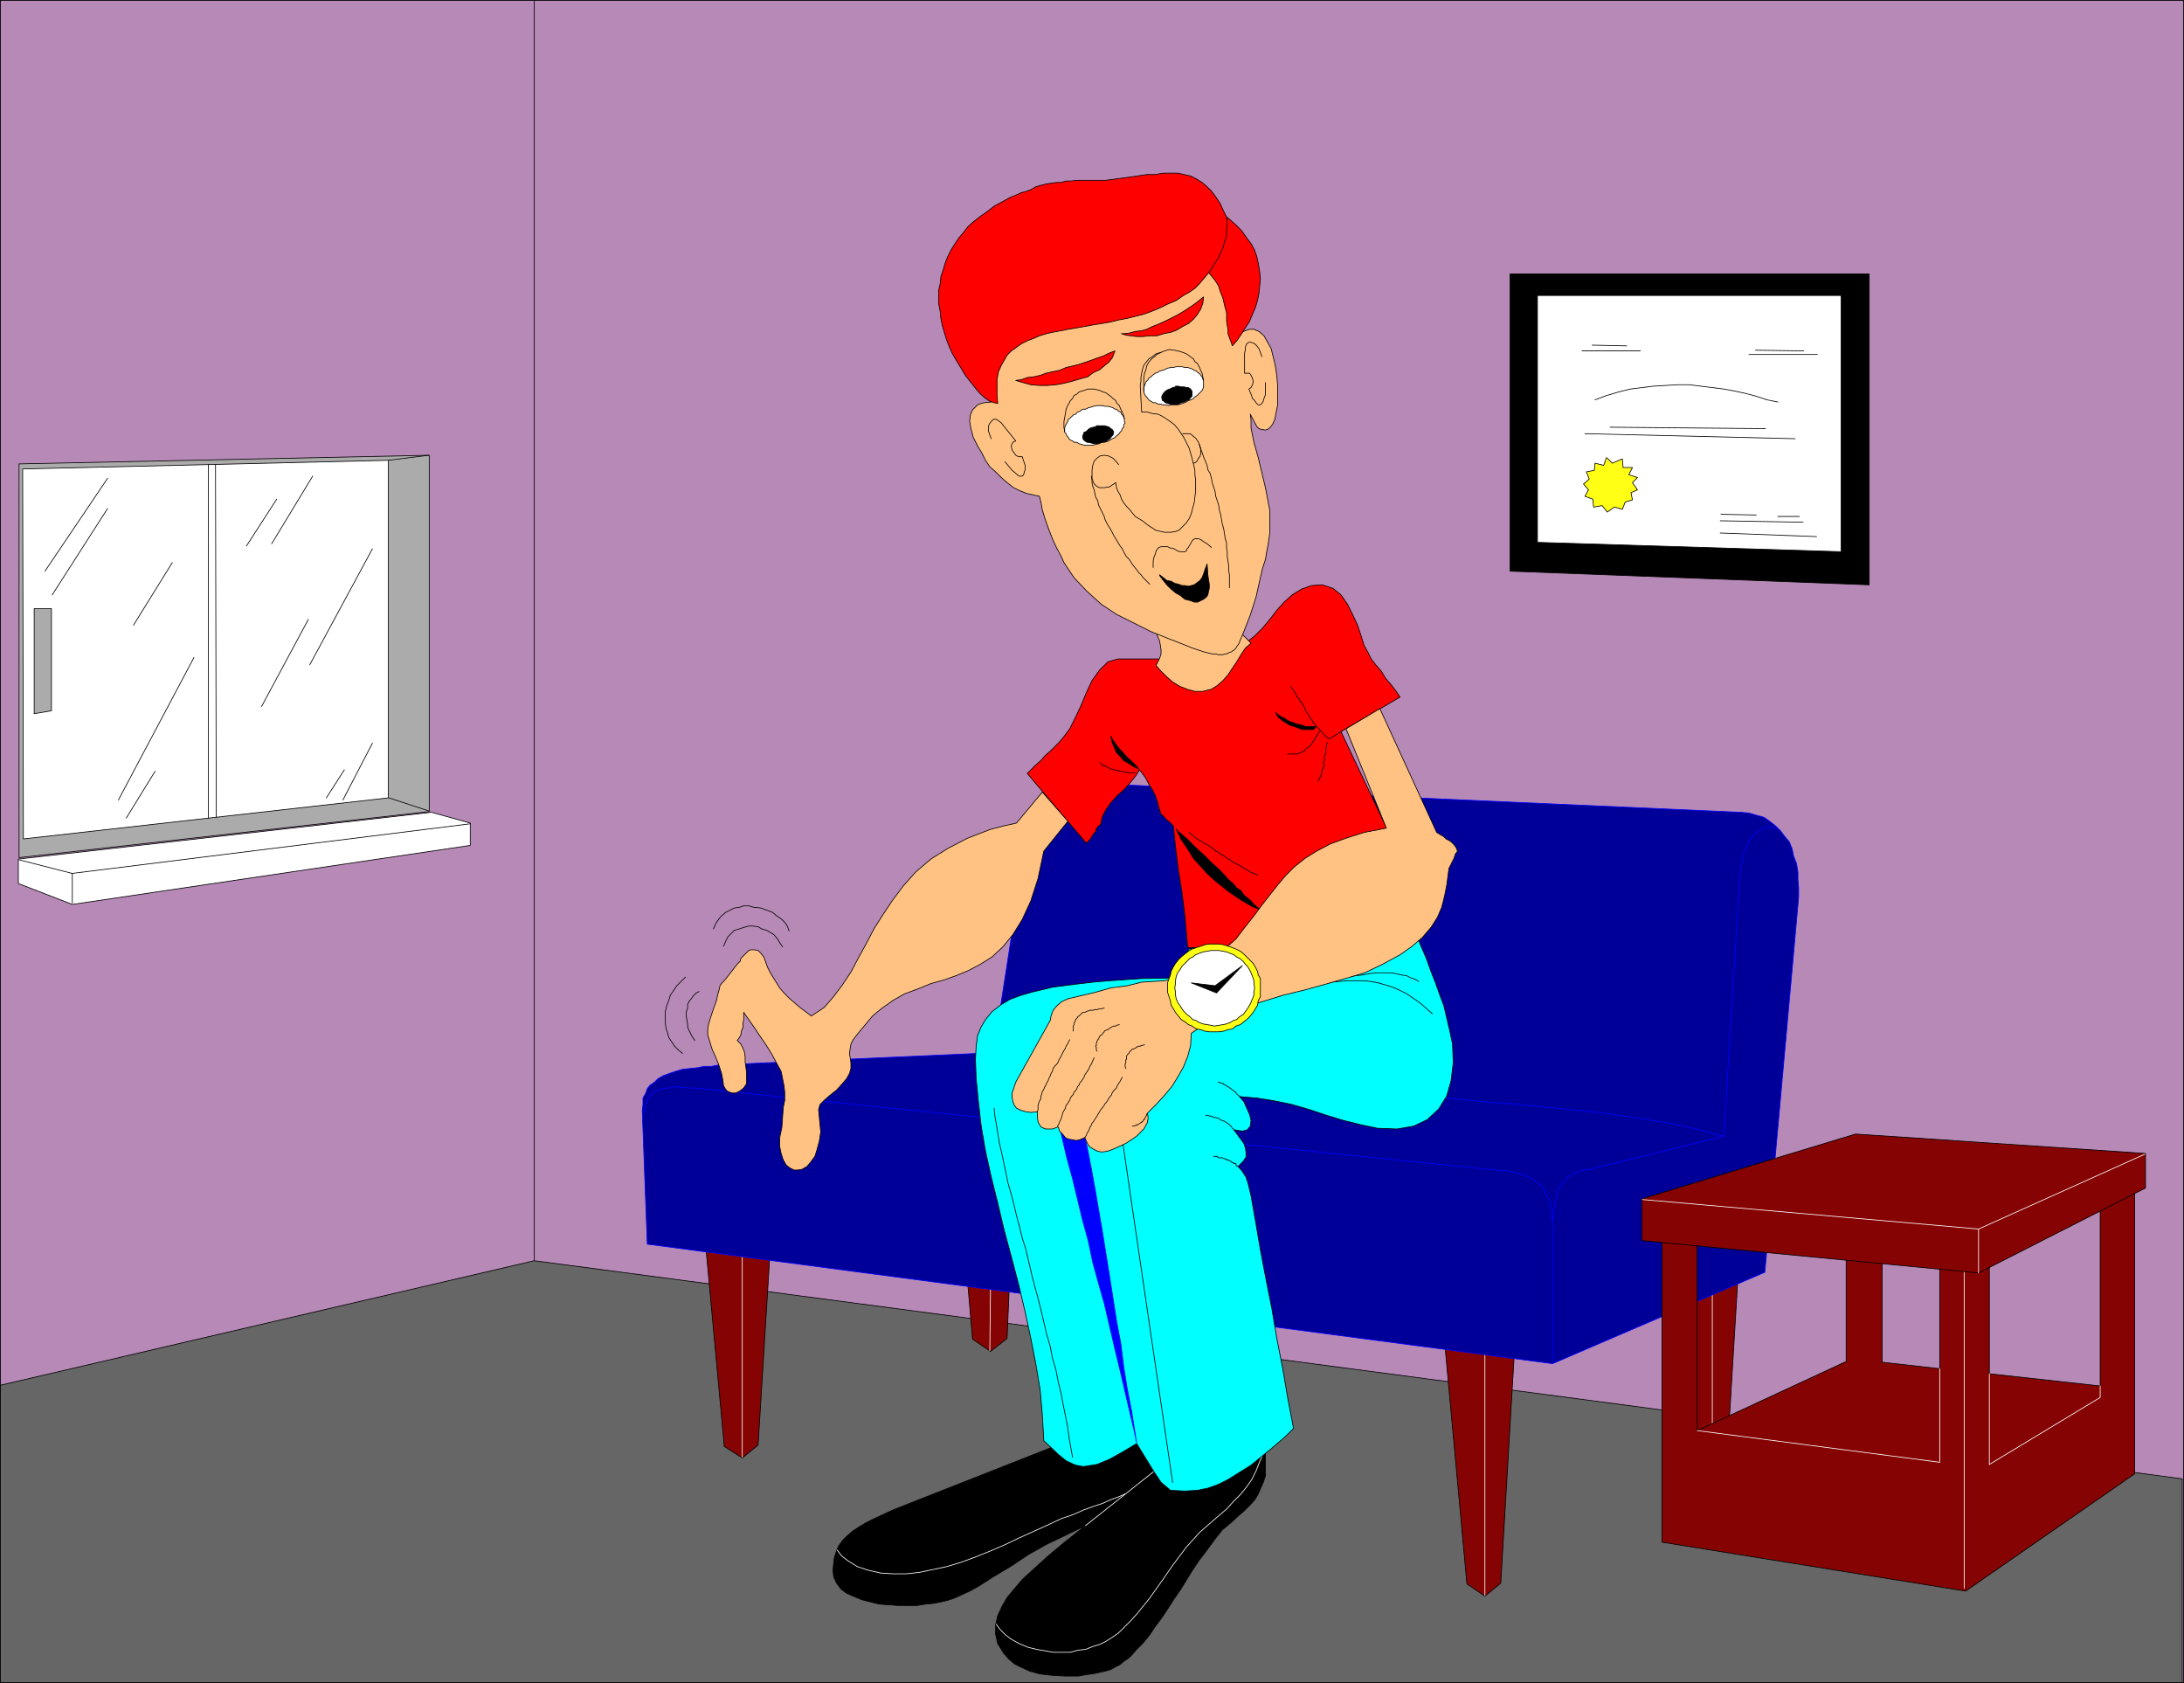 <?xml version="1.0" encoding="UTF-8" standalone="no"?>
<svg
   version="1.0"
   width="129.766mm"
   height="99.965mm"
   id="svg154"
   sodipodi:docname="Waiting Room 1.wmf"
   xmlns:inkscape="http://www.inkscape.org/namespaces/inkscape"
   xmlns:sodipodi="http://sodipodi.sourceforge.net/DTD/sodipodi-0.dtd"
   xmlns="http://www.w3.org/2000/svg"
   xmlns:svg="http://www.w3.org/2000/svg">
  <rect width="100%" height="100%" fill="#333333" stroke="none"/>
  <sodipodi:namedview
     id="namedview154"
     pagecolor="#ffffff"
     bordercolor="#000000"
     borderopacity="0.25"
     inkscape:showpageshadow="2"
     inkscape:pageopacity="0.0"
     inkscape:pagecheckerboard="0"
     inkscape:deskcolor="#d1d1d1"
     inkscape:document-units="mm" />
  <defs
     id="defs1">
    <pattern
       id="WMFhbasepattern"
       patternUnits="userSpaceOnUse"
       width="6"
       height="6"
       x="0"
       y="0" />
  </defs>
  <path
     style="fill:#b689b6;fill-opacity:1;fill-rule:evenodd;stroke:none"
     d="M 0.081,0.081 H 490.375 V 377.738 H 0.081 Z"
     id="path1" />
  <path
     style="fill:none;stroke:#000000;stroke-width:0.162px;stroke-linecap:round;stroke-linejoin:round;stroke-miterlimit:4;stroke-dasharray:none;stroke-opacity:1"
     d="M 0.081,0.081 H 490.375 V 377.738 H 0.081 V 0.081 v 0"
     id="path2" />
  <path
     style="fill:none;stroke:#000000;stroke-width:0.162px;stroke-linecap:round;stroke-linejoin:round;stroke-miterlimit:4;stroke-dasharray:none;stroke-opacity:1"
     d="M 119.988,283.041 V 0.081"
     id="path3" />
  <path
     style="fill:#666666;fill-opacity:1;fill-rule:evenodd;stroke:none"
     d="M 0.081,310.997 119.988,283.041 490.051,332.005 V 377.738 H 0.081 v -66.579 0 z"
     id="path4" />
  <path
     style="fill:none;stroke:#000000;stroke-width:0.162px;stroke-linecap:round;stroke-linejoin:round;stroke-miterlimit:4;stroke-dasharray:none;stroke-opacity:1"
     d="M 0.081,310.997 119.988,283.041 490.051,332.005 V 377.738 H 0.081 v -66.579 0"
     id="path5" />
  <path
     style="fill:#ababab;fill-opacity:1;fill-rule:evenodd;stroke:none"
     d="m 4.282,104.151 92.112,-1.939 v 79.992 L 4.282,192.545 v -88.395 z"
     id="path6" />
  <path
     style="fill:none;stroke:#000000;stroke-width:0.162px;stroke-linecap:round;stroke-linejoin:round;stroke-miterlimit:4;stroke-dasharray:none;stroke-opacity:1"
     d="m 4.282,104.151 92.112,-1.939 v 79.992 L 4.282,192.545 v -88.395 0"
     id="path7" />
  <path
     style="fill:#ffffff;fill-opacity:1;fill-rule:evenodd;stroke:none"
     d="M 5.09,105.282 5.252,188.344 87.183,179.133 V 103.343 l -81.931,1.939 v 0 z"
     id="path8" />
  <path
     style="fill:none;stroke:#000000;stroke-width:0.162px;stroke-linecap:round;stroke-linejoin:round;stroke-miterlimit:4;stroke-dasharray:none;stroke-opacity:1"
     d="M 5.09,105.282 5.252,188.344 87.183,179.133 V 103.343 l -81.931,1.939 v 0"
     id="path9" />
  <path
     style="fill:none;stroke:#000000;stroke-width:0.162px;stroke-linecap:round;stroke-linejoin:round;stroke-miterlimit:4;stroke-dasharray:none;stroke-opacity:1"
     d="m 48.399,104.312 0.162,79.184"
     id="path10" />
  <path
     style="fill:none;stroke:#000000;stroke-width:0.162px;stroke-linecap:round;stroke-linejoin:round;stroke-miterlimit:4;stroke-dasharray:none;stroke-opacity:1"
     d="m 87.345,179.133 8.888,2.909"
     id="path11" />
  <path
     style="fill:#ababab;fill-opacity:1;fill-rule:evenodd;stroke:none"
     d="m 7.676,136.632 h 3.878 v 22.947 l -3.878,0.646 V 136.632 Z"
     id="path12" />
  <path
     style="fill:none;stroke:#000000;stroke-width:0.162px;stroke-linecap:round;stroke-linejoin:round;stroke-miterlimit:4;stroke-dasharray:none;stroke-opacity:1"
     d="m 7.676,136.632 h 3.878 v 22.947 l -3.878,0.646 v -23.593 0"
     id="path13" />
  <path
     style="fill:none;stroke:#000000;stroke-width:0.162px;stroke-linecap:round;stroke-linejoin:round;stroke-miterlimit:4;stroke-dasharray:none;stroke-opacity:1"
     d="M 24.159,107.383 10.1,128.229"
     id="path14" />
  <path
     style="fill:none;stroke:#000000;stroke-width:0.162px;stroke-linecap:round;stroke-linejoin:round;stroke-miterlimit:4;stroke-dasharray:none;stroke-opacity:1"
     d="M 24.159,114.17 11.716,133.562"
     id="path15" />
  <path
     style="fill:none;stroke:#000000;stroke-width:0.162px;stroke-linecap:round;stroke-linejoin:round;stroke-miterlimit:4;stroke-dasharray:none;stroke-opacity:1"
     d="M 43.551,147.621 26.583,179.617"
     id="path16" />
  <path
     style="fill:none;stroke:#000000;stroke-width:0.162px;stroke-linecap:round;stroke-linejoin:round;stroke-miterlimit:4;stroke-dasharray:none;stroke-opacity:1"
     d="m 28.361,183.657 6.464,-10.504"
     id="path17" />
  <path
     style="fill:none;stroke:#000000;stroke-width:0.162px;stroke-linecap:round;stroke-linejoin:round;stroke-miterlimit:4;stroke-dasharray:none;stroke-opacity:1"
     d="m 38.703,126.29 -8.726,14.059"
     id="path18" />
  <path
     style="fill:none;stroke:#000000;stroke-width:0.162px;stroke-linecap:round;stroke-linejoin:round;stroke-miterlimit:4;stroke-dasharray:none;stroke-opacity:1"
     d="M 83.628,123.219 69.569,149.237"
     id="path19" />
  <path
     style="fill:none;stroke:#000000;stroke-width:0.162px;stroke-linecap:round;stroke-linejoin:round;stroke-miterlimit:4;stroke-dasharray:none;stroke-opacity:1"
     d="M 69.246,139.056 58.742,158.609"
     id="path20" />
  <path
     style="fill:none;stroke:#000000;stroke-width:0.162px;stroke-linecap:round;stroke-linejoin:round;stroke-miterlimit:4;stroke-dasharray:none;stroke-opacity:1"
     d="m 83.628,166.851 -6.626,12.766"
     id="path21" />
  <path
     style="fill:none;stroke:#000000;stroke-width:0.162px;stroke-linecap:round;stroke-linejoin:round;stroke-miterlimit:4;stroke-dasharray:none;stroke-opacity:1"
     d="m 77.326,172.83 -4.04,6.302"
     id="path22" />
  <path
     style="fill:none;stroke:#000000;stroke-width:0.162px;stroke-linecap:round;stroke-linejoin:round;stroke-miterlimit:4;stroke-dasharray:none;stroke-opacity:1"
     d="m 62.135,112.069 -6.787,10.504"
     id="path23" />
  <path
     style="fill:none;stroke:#000000;stroke-width:0.162px;stroke-linecap:round;stroke-linejoin:round;stroke-miterlimit:4;stroke-dasharray:none;stroke-opacity:1"
     d="m 70.215,106.898 -9.211,15.19"
     id="path24" />
  <path
     style="fill:none;stroke:#000000;stroke-width:0.162px;stroke-linecap:round;stroke-linejoin:round;stroke-miterlimit:4;stroke-dasharray:none;stroke-opacity:1"
     d="m 46.783,104.312 v 79.345"
     id="path25" />
  <path
     style="fill:none;stroke:#000000;stroke-width:0.162px;stroke-linecap:round;stroke-linejoin:round;stroke-miterlimit:4;stroke-dasharray:none;stroke-opacity:1"
     d="m 87.183,103.343 9.05,-1.131"
     id="path26" />
  <path
     style="fill:#ffffff;fill-opacity:1;fill-rule:evenodd;stroke:none"
     d="m 4.121,192.868 v 5.494 l 12.12,4.686 89.365,-13.251 v -5.01 l -8.726,-2.424 z"
     id="path27" />
  <path
     style="fill:none;stroke:#000000;stroke-width:0.162px;stroke-linecap:round;stroke-linejoin:round;stroke-miterlimit:4;stroke-dasharray:none;stroke-opacity:1"
     d="m 4.121,192.868 v 5.494 l 12.12,4.686 89.365,-13.251 v -5.01 l -8.726,-2.424 -92.758,10.504 v 0"
     id="path28" />
  <path
     style="fill:none;stroke:#000000;stroke-width:0.162px;stroke-linecap:round;stroke-linejoin:round;stroke-miterlimit:4;stroke-dasharray:none;stroke-opacity:1"
     d="m 4.282,193.03 11.958,3.07 v 6.626"
     id="path29" />
  <path
     style="fill:none;stroke:#000000;stroke-width:0.162px;stroke-linecap:round;stroke-linejoin:round;stroke-miterlimit:4;stroke-dasharray:none;stroke-opacity:1"
     d="M 16.079,196.1 105.605,184.95"
     id="path30" />
  <path
     style="fill:#000000;fill-opacity:1;fill-rule:evenodd;stroke:none"
     d="m 339.117,61.488 h 80.638 v 69.811 l -80.638,-3.07 V 61.488 Z"
     id="path31" />
  <path
     style="fill:none;stroke:#000000;stroke-width:0.162px;stroke-linecap:round;stroke-linejoin:round;stroke-miterlimit:4;stroke-dasharray:none;stroke-opacity:1"
     d="m 339.117,61.488 h 80.638 v 69.811 l -80.638,-3.07 v -66.74 0"
     id="path32" />
  <path
     style="fill:#ffffff;fill-opacity:1;fill-rule:evenodd;stroke:none"
     d="m 345.258,66.336 h 68.195 v 57.529 l -68.195,-2.101 V 66.336 Z"
     id="path33" />
  <path
     style="fill:none;stroke:#000000;stroke-width:0.162px;stroke-linecap:round;stroke-linejoin:round;stroke-miterlimit:4;stroke-dasharray:none;stroke-opacity:1"
     d="m 345.258,66.336 h 68.195 v 57.529 l -68.195,-2.101 v -55.428 0"
     id="path34" />
  <path
     style="fill:#ffff15;fill-opacity:1;fill-rule:evenodd;stroke:none"
     d="m 360.772,102.696 -0.646,1.778 -1.939,-0.485 -0.162,1.616 -1.778,0.323 0.646,1.616 -1.293,1.131 1.131,1.293 -0.808,1.454 1.778,0.646 0.162,1.778 1.939,-0.323 1.131,1.454 1.616,-1.131 1.778,0.485 0.646,-1.616 1.616,-0.485 -0.323,-1.616 1.454,-0.646 -1.131,-1.616 1.131,-1.131 -1.939,-0.646 0.808,-1.616 h -2.101 l -0.162,-1.939 -2.262,0.97 -1.131,-1.131 v 0 z"
     id="path35" />
  <path
     style="fill:none;stroke:#000000;stroke-width:0.162px;stroke-linecap:round;stroke-linejoin:round;stroke-miterlimit:4;stroke-dasharray:none;stroke-opacity:1"
     d="m 360.772,102.696 -0.646,1.778 -1.939,-0.485 -0.162,1.616 -1.778,0.323 0.646,1.616 -1.293,1.131 1.131,1.293 -0.808,1.454 1.778,0.646 0.162,1.778 1.939,-0.323 1.131,1.454 1.616,-1.131 1.778,0.485 0.646,-1.616 1.616,-0.485 -0.323,-1.616 1.454,-0.646 -1.131,-1.616 1.131,-1.131 -1.939,-0.646 0.808,-1.616 h -2.101 l -0.162,-1.939 -2.262,0.97 -1.131,-1.131 v 0"
     id="path36" />
  <path
     style="fill:none;stroke:#000000;stroke-width:0.162px;stroke-linecap:round;stroke-linejoin:round;stroke-miterlimit:4;stroke-dasharray:none;stroke-opacity:1"
     d="m 358.186,89.768 2.586,-0.97 2.747,-0.808 2.586,-0.646 2.586,-0.323 2.586,-0.323 2.747,-0.162 2.747,-0.162 h 2.586 l 2.586,0.323 2.586,0.323 2.586,0.323 2.586,0.485 2.262,0.485 2.424,0.646 2.424,0.808 2.424,0.485"
     id="path37" />
  <path
     style="fill:none;stroke:#000000;stroke-width:0.162px;stroke-linecap:round;stroke-linejoin:round;stroke-miterlimit:4;stroke-dasharray:none;stroke-opacity:1"
     d="m 355.924,97.363 47.187,1.131"
     id="path38" />
  <path
     style="fill:none;stroke:#000000;stroke-width:0.162px;stroke-linecap:round;stroke-linejoin:round;stroke-miterlimit:4;stroke-dasharray:none;stroke-opacity:1"
     d="m 361.58,95.909 34.906,0.323"
     id="path39" />
  <path
     style="fill:none;stroke:#000000;stroke-width:0.162px;stroke-linecap:round;stroke-linejoin:round;stroke-miterlimit:4;stroke-dasharray:none;stroke-opacity:1"
     d="m 386.304,119.664 21.654,0.808"
     id="path40" />
  <path
     style="fill:none;stroke:#000000;stroke-width:0.162px;stroke-linecap:round;stroke-linejoin:round;stroke-miterlimit:4;stroke-dasharray:none;stroke-opacity:1"
     d="m 386.304,116.917 18.584,0.323"
     id="path41" />
  <path
     style="fill:none;stroke:#000000;stroke-width:0.162px;stroke-linecap:round;stroke-linejoin:round;stroke-miterlimit:4;stroke-dasharray:none;stroke-opacity:1"
     d="m 386.466,115.463 7.918,0.162"
     id="path42" />
  <path
     style="fill:none;stroke:#000000;stroke-width:0.162px;stroke-linecap:round;stroke-linejoin:round;stroke-miterlimit:4;stroke-dasharray:none;stroke-opacity:1"
     d="m 399.232,115.947 h 4.848"
     id="path43" />
  <path
     style="fill:none;stroke:#000000;stroke-width:0.162px;stroke-linecap:round;stroke-linejoin:round;stroke-miterlimit:4;stroke-dasharray:none;stroke-opacity:1"
     d="m 355.277,78.78 h 13.09"
     id="path44" />
  <path
     style="fill:none;stroke:#000000;stroke-width:0.162px;stroke-linecap:round;stroke-linejoin:round;stroke-miterlimit:4;stroke-dasharray:none;stroke-opacity:1"
     d="m 357.54,77.487 7.757,0.162"
     id="path45" />
  <path
     style="fill:none;stroke:#000000;stroke-width:0.162px;stroke-linecap:round;stroke-linejoin:round;stroke-miterlimit:4;stroke-dasharray:none;stroke-opacity:1"
     d="m 392.768,79.588 h 15.352"
     id="path46" />
  <path
     style="fill:none;stroke:#000000;stroke-width:0.162px;stroke-linecap:round;stroke-linejoin:round;stroke-miterlimit:4;stroke-dasharray:none;stroke-opacity:1"
     d="m 394.223,78.618 10.827,0.162"
     id="path47" />
  <path
     style="fill:#850303;fill-opacity:1;fill-rule:evenodd;stroke:none"
     d="m 390.344,285.788 -2.101,34.744 -3.717,2.909 -4.04,-2.747 -3.07,-31.997 12.928,-2.909 z"
     id="path48" />
  <path
     style="fill:none;stroke:#000000;stroke-width:0.162px;stroke-linecap:round;stroke-linejoin:round;stroke-miterlimit:4;stroke-dasharray:none;stroke-opacity:1"
     d="m 390.344,285.788 -2.101,34.744 -3.717,2.909 -4.04,-2.747 -3.07,-31.997 12.928,-2.909 v 0"
     id="path49" />
  <path
     style="fill:none;stroke:#ffffff;stroke-width:0.162px;stroke-linecap:round;stroke-linejoin:round;stroke-miterlimit:4;stroke-dasharray:none;stroke-opacity:1"
     d="m 384.527,323.279 v -34.582"
     id="path50" />
  <path
     style="fill:#850303;fill-opacity:1;fill-rule:evenodd;stroke:none"
     d="m 324.412,301.301 15.675,2.101 -3.07,52.035 -3.555,2.909 -4.04,-2.747 -5.01,-54.297 z"
     id="path51" />
  <path
     style="fill:none;stroke:#000000;stroke-width:0.162px;stroke-linecap:round;stroke-linejoin:round;stroke-miterlimit:4;stroke-dasharray:none;stroke-opacity:1"
     d="m 324.412,301.301 15.675,2.101 -3.07,52.035 -3.555,2.909 -4.04,-2.747 -5.01,-54.297 v 0"
     id="path52" />
  <path
     style="fill:none;stroke:#ffffff;stroke-width:0.162px;stroke-linecap:round;stroke-linejoin:round;stroke-miterlimit:4;stroke-dasharray:none;stroke-opacity:1"
     d="M 333.461,358.184 V 302.594"
     id="path53" />
  <path
     style="fill:#850303;fill-opacity:1;fill-rule:evenodd;stroke:none"
     d="m 226.159,300.493 -3.717,2.909 -4.04,-2.747 -1.131,-13.09 9.373,1.293 -0.485,11.635 z"
     id="path54" />
  <path
     style="fill:none;stroke:#000000;stroke-width:0.162px;stroke-linecap:round;stroke-linejoin:round;stroke-miterlimit:4;stroke-dasharray:none;stroke-opacity:1"
     d="m 226.159,300.493 -3.717,2.909 -4.04,-2.747 -1.131,-13.09 9.373,1.293 -0.485,11.635 v 0"
     id="path55" />
  <path
     style="fill:none;stroke:#ffffff;stroke-width:0.162px;stroke-linecap:round;stroke-linejoin:round;stroke-miterlimit:4;stroke-dasharray:none;stroke-opacity:1"
     d="m 222.281,303.241 0.162,-14.706"
     id="path56" />
  <path
     style="fill:#850303;fill-opacity:1;fill-rule:evenodd;stroke:none"
     d="m 157.479,270.598 15.998,1.616 -3.232,52.197 -3.555,2.909 -4.04,-2.586 -5.01,-54.136 v 0 z"
     id="path57" />
  <path
     style="fill:none;stroke:#000000;stroke-width:0.162px;stroke-linecap:round;stroke-linejoin:round;stroke-miterlimit:4;stroke-dasharray:none;stroke-opacity:1"
     d="m 157.479,270.598 15.998,1.616 -3.232,52.197 -3.555,2.909 -4.04,-2.586 -5.01,-54.136 v 0"
     id="path58" />
  <path
     style="fill:none;stroke:#ffffff;stroke-width:0.162px;stroke-linecap:round;stroke-linejoin:round;stroke-miterlimit:4;stroke-dasharray:none;stroke-opacity:1"
     d="M 166.69,327.157 V 271.567"
     id="path59" />
  <path
     style="fill:#000099;fill-opacity:1;fill-rule:evenodd;stroke:none"
     d="m 396.324,285.626 -47.672,20.523 -203.293,-26.825 -1.131,-30.057 0.162,-1.293 v -1.454 l 0.646,-1.131 0.323,-0.97 0.646,-0.808 0.97,-0.646 0.808,-0.808 1.131,-0.646 1.293,-0.485 1.454,-0.485 1.616,-0.485 1.616,-0.162 1.616,-0.162 1.616,-0.323 h 1.616 l 1.616,-0.323 61.731,-2.747 6.464,-41.693 15.675,-18.745 145.601,6.464 1.939,0.162 1.616,0.485 1.778,0.485 1.131,0.808 1.454,1.131 1.131,1.131 0.97,1.293 0.97,1.131 0.646,1.616 0.323,1.616 0.646,1.616 0.323,1.939 v 1.616 l 0.162,1.939 v 1.939 l -0.162,1.939 z"
     id="path60" />
  <path
     style="fill:none;stroke:#0000ff;stroke-width:0.162px;stroke-linecap:round;stroke-linejoin:round;stroke-miterlimit:4;stroke-dasharray:none;stroke-opacity:1"
     d="m 396.324,285.626 -47.672,20.523 -203.293,-26.825 -1.131,-30.057 0.162,-1.293 v -1.454 l 0.646,-1.131 0.323,-0.97 0.646,-0.808 0.97,-0.646 0.808,-0.808 1.131,-0.646 1.293,-0.485 1.454,-0.485 1.616,-0.485 1.616,-0.162 1.616,-0.162 1.616,-0.323 h 1.616 l 1.616,-0.323 61.731,-2.747 6.464,-41.693 15.675,-18.745 145.601,6.464 1.939,0.162 1.616,0.485 1.778,0.485 1.131,0.808 1.454,1.131 1.131,1.131 0.97,1.293 0.97,1.131 0.646,1.616 0.323,1.616 0.646,1.616 0.323,1.939 v 1.616 l 0.162,1.939 v 1.939 l -0.162,1.939 -7.434,82.416 v 0"
     id="path61" />
  <path
     style="fill:none;stroke:#0000ff;stroke-width:0.162px;stroke-linecap:round;stroke-linejoin:round;stroke-miterlimit:4;stroke-dasharray:none;stroke-opacity:1"
     d="m 387.112,255.084 3.555,-57.529 0.162,-2.424 0.485,-2.101 0.323,-1.616 0.646,-1.454 0.485,-1.131 0.646,-0.97 0.808,-0.646 0.646,-0.646 0.485,-0.323 0.808,-0.323 0.485,-0.162 h 0.646 0.485 0.485 l 0.485,0.162 0.485,0.162"
     id="path62" />
  <path
     style="fill:none;stroke:#0000ff;stroke-width:0.162px;stroke-linecap:round;stroke-linejoin:round;stroke-miterlimit:4;stroke-dasharray:none;stroke-opacity:1"
     d="m 144.713,249.751 0.162,-0.97 0.162,-0.808 0.323,-0.808 0.323,-0.808 0.323,-0.485 0.808,-0.646 0.485,-0.323 0.97,-0.323 0.646,-0.162 0.646,-0.162 h 0.97 l 0.808,-0.323 0.97,0.162 h 1.131 l 0.97,0.162 h 1.454 l 178.245,18.261 h 1.293 l 1.293,0.323 h 1.616 l 1.616,0.323 1.454,0.323 1.616,0.646 1.454,0.808 1.131,0.808 0.808,0.97 0.485,0.808 0.646,0.97 0.323,0.808 0.323,1.131 0.323,1.131 v 1.293 l 0.162,1.616 0.162,-1.778 0.162,-1.454 0.323,-1.454 0.323,-1.293 0.162,-0.97 0.323,-0.808 0.485,-0.646 0.485,-0.646 0.485,-0.646 0.485,-0.485 0.646,-0.485 0.808,-0.323 0.646,-0.485 0.808,-0.162 0.808,-0.162 1.131,-0.162 30.219,-7.434 -1.454,-0.323 -2.909,-0.808 -3.232,-0.808 -3.717,-0.808 -3.878,-0.646 -4.202,-0.646 -4.202,-0.646 -4.525,-0.646 -4.848,-0.485 -4.686,-0.485 -4.848,-0.485 -5.01,-0.485 -4.848,-0.323 -4.848,-0.485 -4.686,-0.485 -7.11,-0.485"
     id="path63" />
  <path
     style="fill:none;stroke:#0000ff;stroke-width:0.162px;stroke-linecap:round;stroke-linejoin:round;stroke-miterlimit:4;stroke-dasharray:none;stroke-opacity:1"
     d="m 348.652,274.799 v 31.027"
     id="path64" />
  <path
     style="fill:#ff0000;fill-opacity:1;fill-rule:evenodd;stroke:none"
     d="m 292.576,199.817 -16.968,12.928 h -8.888 l -0.646,-7.11 -0.646,-5.333 -0.808,-5.01 -0.646,-5.171 -0.485,-4.686 -0.808,-0.808 -0.808,-0.646 -0.646,-0.808 -0.485,-0.323 -0.162,-0.485 -0.323,-0.97 -0.323,-1.293 -0.485,-1.454 -0.646,-1.293 -0.808,-1.293 -0.646,-1.293 -0.808,-1.131 -0.646,-0.808 -0.808,1.293 -1.293,1.616 -1.293,1.454 -1.616,1.454 -1.454,1.616 -1.131,1.616 -0.808,1.616 -0.323,1.616 -0.485,0.323 -0.485,0.646 -0.162,0.646 -0.485,0.485 -0.323,0.485 -0.323,0.646 -0.485,0.485 -0.485,0.485 -13.251,-15.675 0.808,-0.808 1.131,-1.131 1.131,-0.97 0.97,-1.131 1.131,-0.97 0.97,-0.97 0.97,-0.97 0.97,-1.131 1.454,-1.939 1.293,-2.586 1.293,-2.747 1.131,-2.747 1.293,-2.747 1.616,-2.262 1.939,-1.939 2.262,-0.646 h 1.131 1.131 1.131 1.131 1.131 1.131 1.131 2.747 l 17.13,-2.909 2.909,-2.262 1.778,-1.778 1.616,-1.939 1.616,-2.101 1.616,-1.778 1.778,-1.616 2.101,-1.293 2.262,-0.808 2.424,-0.162 2.424,0.808 1.778,1.454 1.454,2.101 1.131,2.262 1.131,2.424 0.808,2.424 0.646,2.101 0.808,1.454 0.808,1.616 1.131,1.454 1.131,1.293 0.97,1.616 1.131,1.293 1.131,1.454 0.97,1.454 -13.251,7.757 11.635,24.563 -20.2,10.989 z"
     id="path65" />
  <path
     style="fill:none;stroke:#000000;stroke-width:0.162px;stroke-linecap:round;stroke-linejoin:round;stroke-miterlimit:4;stroke-dasharray:none;stroke-opacity:1"
     d="m 292.576,199.817 -16.968,12.928 h -8.888 l -0.646,-7.11 -0.646,-5.333 -0.808,-5.01 -0.646,-5.171 -0.485,-4.686 -0.808,-0.808 -0.808,-0.646 -0.646,-0.808 -0.485,-0.323 -0.162,-0.485 -0.323,-0.97 -0.323,-1.293 -0.485,-1.454 -0.646,-1.293 -0.808,-1.293 -0.646,-1.293 -0.808,-1.131 -0.646,-0.808 -0.808,1.293 -1.293,1.616 -1.293,1.454 -1.616,1.454 -1.454,1.616 -1.131,1.616 -0.808,1.616 -0.323,1.616 -0.485,0.323 -0.485,0.646 -0.162,0.646 -0.485,0.485 -0.323,0.485 -0.323,0.646 -0.485,0.485 -0.485,0.485 -13.251,-15.675 0.808,-0.808 1.131,-1.131 1.131,-0.97 0.97,-1.131 1.131,-0.97 0.97,-0.97 0.97,-0.97 0.97,-1.131 1.454,-1.939 1.293,-2.586 1.293,-2.747 1.131,-2.747 1.293,-2.747 1.616,-2.262 1.939,-1.939 2.262,-0.646 h 1.131 1.131 1.131 1.131 1.131 1.131 1.131 2.747 l 17.13,-2.909 2.909,-2.262 1.778,-1.778 1.616,-1.939 1.616,-2.101 1.616,-1.778 1.778,-1.616 2.101,-1.293 2.262,-0.808 2.424,-0.162 2.424,0.808 1.778,1.454 1.454,2.101 1.131,2.262 1.131,2.424 0.808,2.424 0.646,2.101 0.808,1.454 0.808,1.616 1.131,1.454 1.131,1.293 0.97,1.616 1.131,1.293 1.131,1.454 0.97,1.454 -13.251,7.757 11.635,24.563 -20.2,10.989 v 0"
     id="path66" />
  <path
     style="fill:#ffc283;fill-opacity:1;fill-rule:evenodd;stroke:none"
     d="m 264.135,143.096 -5.333,-2.586 0.808,1.293 0.323,0.97 0.485,1.131 0.162,0.97 0.162,1.131 v 0.808 l -0.323,0.97 -0.808,1.616 0.97,1.131 1.293,1.293 1.454,1.293 1.616,0.97 1.616,0.646 1.778,0.485 h 1.778 l 1.939,-0.485 1.293,-0.808 1.293,-1.131 1.131,-1.293 0.97,-1.454 0.97,-1.454 0.97,-1.616 0.97,-1.454 1.293,-1.131 -2.909,-2.909 -1.778,3.394 -1.293,0.808 -1.939,0.323 -3.555,-0.808 -5.333,-2.101 z"
     id="path67" />
  <path
     style="fill:none;stroke:#000000;stroke-width:0.162px;stroke-linecap:round;stroke-linejoin:round;stroke-miterlimit:4;stroke-dasharray:none;stroke-opacity:1"
     d="m 264.135,143.096 -5.333,-2.586 0.808,1.293 0.323,0.97 0.485,1.131 0.162,0.97 0.162,1.131 v 0.808 l -0.323,0.97 -0.808,1.616 0.97,1.131 1.293,1.293 1.454,1.293 1.616,0.97 1.616,0.646 1.778,0.485 h 1.778 l 1.939,-0.485 1.293,-0.808 1.293,-1.131 1.131,-1.293 0.97,-1.454 0.97,-1.454 0.97,-1.616 0.97,-1.454 1.293,-1.131 -2.909,-2.909 -1.778,3.394 -1.293,0.808 -1.939,0.323 -3.555,-0.808 -5.333,-2.101 v 0"
     id="path68" />
  <path
     style="fill:#ffc283;fill-opacity:1;fill-rule:evenodd;stroke:none"
     d="m 248.783,69.568 -21.654,5.333 -4.04,6.302 -0.485,9.05 -1.616,0.162 -0.646,0.162 -0.808,0.323 -0.485,0.485 -0.646,0.646 -0.485,1.131 -0.162,1.454 0.323,1.778 0.485,1.778 0.97,1.939 0.97,1.616 0.808,1.616 0.97,1.454 1.293,1.131 1.293,1.293 1.293,1.131 1.454,1.131 1.293,0.646 1.616,0.646 1.454,0.323 1.454,0.323 0.323,1.293 0.323,1.778 0.646,2.101 0.808,2.262 0.808,2.101 0.97,2.101 0.97,1.778 0.646,1.454 2.262,3.394 2.909,3.07 3.232,2.909 3.394,2.262 3.878,1.939 3.878,1.939 4.04,1.616 2.909,1.131 2.424,0.97 2.424,0.808 1.939,0.485 h 0.323 0.485 l 0.485,0.162 h 0.323 0.485 0.323 l 0.485,-0.162 h 0.323 l 0.323,-0.162 0.323,-0.162 0.485,-0.162 0.162,-0.162 0.323,-0.162 0.485,-0.485 0.162,-0.323 0.485,-0.646 1.131,-2.747 1.454,-3.717 1.293,-4.04 0.97,-4.363 0.485,-2.101 0.646,-1.939 0.323,-1.939 0.323,-1.616 0.162,-1.293 0.162,-0.97 v -1.939 -1.616 -1.778 l -0.323,-1.616 -0.323,-1.778 -0.323,-1.616 -0.808,-3.394 -0.808,-3.394 -0.97,-3.394 -0.646,-3.232 v -1.778 l -0.162,-1.293 1.454,2.747 0.485,0.485 0.485,0.162 0.97,0.162 0.485,-0.162 0.485,-0.323 0.646,-0.808 0.485,-1.131 0.323,-1.616 0.323,-1.616 v -2.101 -2.101 l -0.162,-2.101 -0.323,-2.262 -0.485,-2.101 -0.485,-1.939 -0.808,-1.454 -0.808,-1.454 -1.131,-0.97 -1.131,-0.485 h -0.97 l -0.97,0.323 -1.454,0.646 -1.778,-2.586 -1.454,-6.787 -3.07,-5.494 -23.109,9.534 z"
     id="path69" />
  <path
     style="fill:none;stroke:#000000;stroke-width:0.162px;stroke-linecap:round;stroke-linejoin:round;stroke-miterlimit:4;stroke-dasharray:none;stroke-opacity:1"
     d="m 248.783,69.568 -21.654,5.333 -4.04,6.302 -0.485,9.05 -1.616,0.162 -0.646,0.162 -0.808,0.323 -0.485,0.485 -0.646,0.646 -0.485,1.131 -0.162,1.454 0.323,1.778 0.485,1.778 0.97,1.939 0.97,1.616 0.808,1.616 0.97,1.454 1.293,1.131 1.293,1.293 1.293,1.131 1.454,1.131 1.293,0.646 1.616,0.646 1.454,0.323 1.454,0.323 0.323,1.293 0.323,1.778 0.646,2.101 0.808,2.262 0.808,2.101 0.97,2.101 0.97,1.778 0.646,1.454 2.262,3.394 2.909,3.07 3.232,2.909 3.394,2.262 3.878,1.939 3.878,1.939 4.04,1.616 2.909,1.131 2.424,0.97 2.424,0.808 1.939,0.485 h 0.323 0.485 l 0.485,0.162 h 0.323 0.485 0.323 l 0.485,-0.162 h 0.323 l 0.323,-0.162 0.323,-0.162 0.485,-0.162 0.162,-0.162 0.323,-0.162 0.485,-0.485 0.162,-0.323 0.485,-0.646 1.131,-2.747 1.454,-3.717 1.293,-4.04 0.97,-4.363 0.485,-2.101 0.646,-1.939 0.323,-1.939 0.323,-1.616 0.162,-1.293 0.162,-0.97 v -1.939 -1.616 -1.778 l -0.323,-1.616 -0.323,-1.778 -0.323,-1.616 -0.808,-3.394 -0.808,-3.394 -0.97,-3.394 -0.646,-3.232 v -1.778 l -0.162,-1.293 1.454,2.747 0.485,0.485 0.485,0.162 0.97,0.162 0.485,-0.162 0.485,-0.323 0.646,-0.808 0.485,-1.131 0.323,-1.616 0.323,-1.616 v -2.101 -2.101 l -0.162,-2.101 -0.323,-2.262 -0.485,-2.101 -0.485,-1.939 -0.808,-1.454 -0.808,-1.454 -1.131,-0.97 -1.131,-0.485 h -0.97 l -0.97,0.323 -1.454,0.646 -1.778,-2.586 -1.454,-6.787 -3.07,-5.494 -23.109,9.534 v 0"
     id="path70" />
  <path
     style="fill:none;stroke:#000000;stroke-width:0.162px;stroke-linecap:round;stroke-linejoin:round;stroke-miterlimit:4;stroke-dasharray:none;stroke-opacity:1"
     d="m 260.741,79.103 -1.131,0.323 -0.808,0.646 -0.808,0.485 -0.646,0.808 -0.485,0.646 -0.323,0.97 -0.162,0.808 -0.162,0.97 v 0.808 l -0.162,0.97 0.323,5.979 h 1.293 l 1.131,0.323 1.293,0.162 0.97,0.485 0.97,0.646 0.97,0.646 0.808,0.646 0.808,0.97 0.646,0.97 0.646,0.97 0.485,0.97 0.646,1.293 0.323,1.131 0.323,1.131 0.323,1.293 0.323,1.454 v 0.97 l 0.162,1.131 v 1.293 1.293 l -0.162,1.293 -0.162,1.293 -0.323,1.131 -0.323,1.293 -0.485,1.131 -0.646,0.97 -0.808,0.808 -0.808,0.808 -0.808,0.323 -1.131,0.162 h -1.293 l -1.454,-0.323 -0.646,-0.162 -0.646,-0.485 -0.808,-0.485 -0.646,-0.485 -0.808,-0.646 -0.808,-0.485 -0.808,-0.485 -0.646,-0.808 -0.646,-0.808 -0.646,-0.646 -0.646,-0.808 -0.485,-0.808 -0.323,-0.97 -0.485,-0.808 -0.323,-0.808 -0.162,-1.131 -1.454,0.97 -1.131,0.162 h -1.131 l -0.808,-0.485 -0.485,-0.646 -0.323,-0.97 v -0.808 -0.97 l 0.162,-1.131 0.323,-0.97 0.646,-0.646 0.646,-0.485 0.97,-0.162 0.97,0.162 0.97,0.485 0.646,0.646 0.646,0.808"
     id="path71" />
  <path
     style="fill:none;stroke:#000000;stroke-width:0.162px;stroke-linecap:round;stroke-linejoin:round;stroke-miterlimit:4;stroke-dasharray:none;stroke-opacity:1"
     d="m 265.589,97.363 h 0.646 0.808 l 0.485,0.162 0.485,0.485 0.485,0.323 0.323,0.485 0.323,0.485 0.323,0.808 0.162,0.646 v 0.485 0.646 l -0.162,0.646 -0.323,0.323 -0.323,0.646 -0.323,0.323 -0.485,0.162"
     id="path72" />
  <path
     style="fill:none;stroke:#000000;stroke-width:0.162px;stroke-linecap:round;stroke-linejoin:round;stroke-miterlimit:4;stroke-dasharray:none;stroke-opacity:1"
     d="m 245.066,106.898 0.162,0.808 v 0.646 l 0.162,0.808 0.323,0.808 0.162,0.808 0.162,0.808 0.485,0.808 0.162,0.97 0.323,0.646 0.485,0.97 0.485,0.97 0.162,0.646 0.485,0.97 0.485,0.808 0.485,0.808 0.485,0.97 0.485,0.808 0.485,0.808 0.485,0.808 0.485,0.646 0.485,0.97 0.485,0.808 0.646,0.646 0.485,0.808 0.485,0.646 0.646,0.808 0.485,0.646 0.485,0.485 0.485,0.646 0.485,0.485 0.97,0.97"
     id="path73" />
  <path
     style="fill:none;stroke:#000000;stroke-width:0.162px;stroke-linecap:round;stroke-linejoin:round;stroke-miterlimit:4;stroke-dasharray:none;stroke-opacity:1"
     d="m 269.306,99.787 0.323,0.97 0.323,0.808 0.323,0.97 0.323,0.808 0.485,1.131 0.162,0.97 0.485,0.808 0.323,1.131 0.162,0.97 0.323,0.97 0.323,0.97 0.162,1.131 0.323,0.97 0.323,0.97 0.162,1.131 0.323,1.131 0.162,0.97 0.162,0.97 0.323,1.131 0.162,0.97 0.162,1.131 0.323,1.131 v 0.97 l 0.162,0.97 v 1.131 l 0.162,0.97 0.162,0.97 v 1.131 l 0.162,0.97 v 0.97 1.939"
     id="path74" />
  <path
     style="fill:#000000;fill-opacity:1;fill-rule:evenodd;stroke:none"
     d="m 260.418,129.037 0.808,0.646 0.808,0.646 0.97,0.162 0.808,0.485 0.808,0.162 0.808,0.323 h 0.646 l 0.808,0.162 0.646,-0.162 0.646,-0.162 0.646,-0.485 0.646,-0.485 0.485,-0.646 0.323,-0.808 0.323,-0.97 0.485,-1.293 0.162,2.424 0.162,1.131 0.162,0.97 v 0.97 l -0.162,0.646 -0.162,0.808 -0.323,0.485 -0.646,0.485 -0.646,0.323 -0.646,0.323 h -0.808 l -0.808,-0.323 -1.293,-0.323 -0.97,-0.808 -1.131,-0.646 -0.97,-0.808 -0.97,-0.97 -0.646,-0.808 -0.646,-0.808 -0.323,-0.485 v 0 z"
     id="path75" />
  <path
     style="fill:none;stroke:#000000;stroke-width:0.162px;stroke-linecap:round;stroke-linejoin:round;stroke-miterlimit:4;stroke-dasharray:none;stroke-opacity:1"
     d="m 260.418,129.037 0.808,0.646 0.808,0.646 0.97,0.162 0.808,0.485 0.808,0.162 0.808,0.323 h 0.646 l 0.808,0.162 0.646,-0.162 0.646,-0.162 0.646,-0.485 0.646,-0.485 0.485,-0.646 0.323,-0.808 0.323,-0.97 0.485,-1.293 0.162,2.424 0.162,1.131 0.162,0.97 v 0.97 l -0.162,0.646 -0.162,0.808 -0.323,0.485 -0.646,0.485 -0.646,0.323 -0.646,0.323 h -0.808 l -0.808,-0.323 -1.293,-0.323 -0.97,-0.808 -1.131,-0.646 -0.97,-0.808 -0.97,-0.97 -0.646,-0.808 -0.646,-0.808 -0.323,-0.485 v 0"
     id="path76" />
  <path
     style="fill:none;stroke:#000000;stroke-width:0.162px;stroke-linecap:round;stroke-linejoin:round;stroke-miterlimit:4;stroke-dasharray:none;stroke-opacity:1"
     d="m 258.964,127.421 v -1.454 l 0.162,-0.808 0.323,-0.808 0.162,-0.646 0.323,-0.485 0.323,-0.323 0.485,-0.162 h 0.485 0.485 0.485 l 0.646,0.323 h 0.485 l 0.646,0.323 0.485,0.323 0.646,0.162 h 0.485 0.485 l 0.323,-0.162 0.162,-0.485 0.323,-0.323 0.162,-0.323 0.323,-0.485 0.162,-0.323 0.162,-0.323 0.323,-0.323 0.323,-0.162 h 0.323 0.485 l 0.485,0.162 0.646,0.485 0.808,0.485 0.97,0.808"
     id="path77" />
  <path
     style="fill:none;stroke:#000000;stroke-width:0.162px;stroke-linecap:round;stroke-linejoin:round;stroke-miterlimit:4;stroke-dasharray:none;stroke-opacity:1"
     d="m 283.365,80.072 -0.323,-0.97 -0.323,-0.808 -0.485,-0.646 -0.485,-0.485 -0.808,-0.323 h -0.485 l -0.485,0.323 -0.323,0.808 v 0.646 l -0.162,0.646 v 4.525 h 0.646 0.485 l 0.323,0.485 0.323,0.646 0.162,0.808 -0.162,0.646 -0.323,0.646 -0.485,0.323 0.485,1.131 0.323,0.97 0.485,0.485 0.323,0.485 0.485,0.485 h 0.485 l 0.323,-0.323 0.323,-0.485 0.162,-0.646 0.323,-0.808 V 87.344 85.89"
     id="path78" />
  <path
     style="fill:none;stroke:#000000;stroke-width:0.162px;stroke-linecap:round;stroke-linejoin:round;stroke-miterlimit:4;stroke-dasharray:none;stroke-opacity:1"
     d="m 222.604,98.495 -0.323,-0.808 -0.323,-0.97 v -0.808 l 0.162,-0.646 0.485,-0.646 0.485,-0.485 h 0.646 l 0.485,0.323 0.646,0.485 0.485,0.646 2.747,3.394 -0.646,0.323 -0.323,0.646 v 0.485 l 0.162,0.646 0.485,0.646 0.323,0.485 0.646,0.323 h 0.808 l 0.323,0.97 0.323,0.97 v 0.97 l -0.162,0.485 -0.162,0.646 -0.323,0.323 h -0.646 l -0.323,-0.162 -0.485,-0.485 -0.808,-0.646 -0.808,-0.97 -0.808,-0.97"
     id="path79" />
  <path
     style="fill:#ff0000;fill-opacity:1;fill-rule:evenodd;stroke:none"
     d="m 228.098,85.405 1.293,-0.162 1.293,-0.485 1.454,-0.162 1.454,-0.323 1.293,-0.485 1.454,-0.323 1.616,-0.323 1.454,-0.646 1.454,-0.323 1.293,-0.323 1.454,-0.485 1.454,-0.485 1.293,-0.485 1.454,-0.485 1.293,-0.646 1.293,-0.485 -0.323,0.808 -0.323,0.808 -0.808,0.97 -0.808,0.646 -1.131,0.97 -1.454,0.646 -1.293,0.97 -1.778,0.485 -1.616,0.485 -1.939,0.485 -1.778,0.323 -1.939,0.162 h -1.778 l -1.939,-0.162 -1.778,-0.485 z"
     id="path80" />
  <path
     style="fill:none;stroke:#000000;stroke-width:0.162px;stroke-linecap:round;stroke-linejoin:round;stroke-miterlimit:4;stroke-dasharray:none;stroke-opacity:1"
     d="m 228.098,85.405 1.293,-0.162 1.293,-0.485 1.454,-0.162 1.454,-0.323 1.293,-0.485 1.454,-0.323 1.616,-0.323 1.454,-0.646 1.454,-0.323 1.293,-0.323 1.454,-0.485 1.454,-0.485 1.293,-0.485 1.454,-0.485 1.293,-0.646 1.293,-0.485 -0.323,0.808 -0.323,0.808 -0.808,0.97 -0.808,0.646 -1.131,0.97 -1.454,0.646 -1.293,0.97 -1.778,0.485 -1.616,0.485 -1.939,0.485 -1.778,0.323 -1.939,0.162 h -1.778 l -1.939,-0.162 -1.778,-0.485 -1.616,-0.485 v 0"
     id="path81" />
  <path
     style="fill:#ff0000;fill-opacity:1;fill-rule:evenodd;stroke:none"
     d="m 251.853,74.901 h 0.808 l 1.131,-0.162 1.131,-0.323 1.454,-0.162 1.131,-0.323 1.293,-0.646 1.293,-0.485 1.454,-0.646 1.293,-0.646 1.293,-0.646 1.131,-0.646 1.293,-0.808 0.97,-0.646 1.131,-0.808 0.808,-0.646 0.808,-0.646 -0.162,1.454 -0.485,1.293 -0.808,1.293 -0.808,0.97 -1.131,0.97 -1.293,0.646 -1.293,0.808 -1.293,0.485 -1.616,0.323 -1.616,0.485 h -1.616 l -1.454,0.162 h -1.454 l -1.293,-0.162 -1.131,-0.162 z"
     id="path82" />
  <path
     style="fill:none;stroke:#000000;stroke-width:0.162px;stroke-linecap:round;stroke-linejoin:round;stroke-miterlimit:4;stroke-dasharray:none;stroke-opacity:1"
     d="m 251.853,74.901 h 0.808 l 1.131,-0.162 1.131,-0.323 1.454,-0.162 1.131,-0.323 1.293,-0.646 1.293,-0.485 1.454,-0.646 1.293,-0.646 1.293,-0.646 1.131,-0.646 1.293,-0.808 0.97,-0.646 1.131,-0.808 0.808,-0.646 0.808,-0.646 -0.162,1.454 -0.485,1.293 -0.808,1.293 -0.808,0.97 -1.131,0.97 -1.293,0.646 -1.293,0.808 -1.293,0.485 -1.616,0.323 -1.616,0.485 h -1.616 l -1.454,0.162 h -1.454 l -1.293,-0.162 -1.131,-0.162 -0.97,-0.323 v 0"
     id="path83" />
  <path
     style="fill:#ffffff;fill-opacity:1;fill-rule:evenodd;stroke:none"
     d="m 245.066,91.384 0.485,-0.162 0.646,-0.162 h 0.808 0.646 l 0.485,0.162 h 0.646 l 0.646,0.162 0.485,0.162 0.485,0.323 h 0.323 l 0.485,0.485 0.485,0.162 0.162,0.485 0.323,0.323 0.162,0.323 0.162,0.485 v 0.485 l 0.162,0.323 -0.323,0.485 v 0.485 l -0.323,0.323 -0.162,0.485 -0.323,0.323 -0.323,0.485 -0.485,0.323 -0.485,0.485 -0.485,0.162 -0.485,0.323 -0.646,0.323 -0.646,0.162 h -0.646 l -0.485,0.323 -0.808,0.162 -0.646,0.162 h -0.646 -0.485 -0.808 l -0.485,-0.162 -0.646,-0.162 -0.485,-0.323 h -0.646 l -0.323,-0.323 -0.485,-0.162 -0.323,-0.323 -0.162,-0.323 -0.323,-0.323 -0.162,-0.485 -0.323,-0.323 v -0.646 -0.323 l 0.162,-0.485 0.162,-0.323 0.323,-0.485 0.162,-0.646 0.323,-0.162 0.323,-0.323 0.485,-0.485 0.485,-0.162 0.485,-0.485 0.485,-0.162 0.646,-0.485 h 0.646 l 0.646,-0.323 z"
     id="path84" />
  <path
     style="fill:none;stroke:#000000;stroke-width:0.162px;stroke-linecap:round;stroke-linejoin:round;stroke-miterlimit:4;stroke-dasharray:none;stroke-opacity:1"
     d="m 245.066,91.384 0.485,-0.162 0.646,-0.162 h 0.808 0.646 l 0.485,0.162 h 0.646 l 0.646,0.162 0.485,0.162 0.485,0.323 h 0.323 l 0.485,0.485 0.485,0.162 0.162,0.485 0.323,0.323 0.162,0.323 0.162,0.485 v 0.485 l 0.162,0.323 -0.323,0.485 v 0.485 l -0.323,0.323 -0.162,0.485 -0.323,0.323 -0.323,0.485 -0.485,0.323 -0.485,0.485 -0.485,0.162 -0.485,0.323 -0.646,0.323 -0.646,0.162 h -0.646 l -0.485,0.323 -0.808,0.162 -0.646,0.162 h -0.646 -0.485 -0.808 l -0.485,-0.162 -0.646,-0.162 -0.485,-0.323 h -0.646 l -0.323,-0.323 -0.485,-0.162 -0.323,-0.323 -0.162,-0.323 -0.323,-0.323 -0.162,-0.485 -0.323,-0.323 v -0.646 -0.323 l 0.162,-0.485 0.162,-0.323 0.323,-0.485 0.162,-0.646 0.323,-0.162 0.323,-0.323 0.485,-0.485 0.485,-0.162 0.485,-0.485 0.485,-0.162 0.646,-0.485 h 0.646 l 0.646,-0.323 0.646,-0.162 v 0"
     id="path85" />
  <path
     style="fill:none;stroke:#000000;stroke-width:0.162px;stroke-linecap:round;stroke-linejoin:round;stroke-miterlimit:4;stroke-dasharray:none;stroke-opacity:1"
     d="m 239.087,96.879 -0.162,-0.97 v -1.293 l 0.162,-0.808 0.162,-0.97 0.162,-0.97 0.323,-0.808 0.323,-0.485 0.323,-0.646 0.485,-0.485 0.323,-0.646 0.646,-0.323 0.485,-0.485 0.485,-0.162 0.646,-0.162 0.808,-0.323 h 0.323 0.646 0.485 l 0.646,0.162 0.646,0.162 0.646,0.323 0.646,0.162 0.646,0.485 0.485,0.323 0.485,0.485 0.646,0.485 0.162,0.485 0.646,0.646 0.323,0.808 0.323,0.646 0.323,0.808 0.162,0.646"
     id="path86" />
  <path
     style="fill:#000000;fill-opacity:1;fill-rule:evenodd;stroke:none"
     d="m 246.197,95.586 h 0.646 0.646 0.646 l 0.485,0.162 0.485,0.162 0.323,0.323 0.323,0.162 0.323,0.485 v 0.485 l -0.162,0.323 -0.323,0.323 -0.323,0.485 -0.485,0.323 -0.485,0.323 -0.808,0.162 -0.485,0.162 -0.808,0.162 h -0.485 l -0.646,-0.162 -0.646,-0.162 h -0.323 l -0.485,-0.323 -0.323,-0.323 -0.162,-0.323 V 97.848 l 0.162,-0.323 0.162,-0.485 0.485,-0.162 0.485,-0.485 0.485,-0.323 0.646,-0.162 0.646,-0.162 v 0 z"
     id="path87" />
  <path
     style="fill:none;stroke:#000000;stroke-width:0.162px;stroke-linecap:round;stroke-linejoin:round;stroke-miterlimit:4;stroke-dasharray:none;stroke-opacity:1"
     d="m 246.197,95.586 h 0.646 0.646 0.646 l 0.485,0.162 0.485,0.162 0.323,0.323 0.323,0.162 0.323,0.485 v 0.485 l -0.162,0.323 -0.323,0.323 -0.323,0.485 -0.485,0.323 -0.485,0.323 -0.808,0.162 -0.485,0.162 -0.808,0.162 h -0.485 l -0.646,-0.162 -0.646,-0.162 h -0.323 l -0.485,-0.323 -0.323,-0.323 -0.162,-0.323 V 97.848 l 0.162,-0.323 0.162,-0.485 0.485,-0.162 0.485,-0.485 0.485,-0.323 0.646,-0.162 0.646,-0.162 v 0"
     id="path88" />
  <path
     style="fill:#ffffff;fill-opacity:1;fill-rule:evenodd;stroke:none"
     d="m 263.004,82.496 h 0.485 l 0.646,-0.162 h 0.646 0.646 l 0.646,0.162 h 0.646 l 0.485,0.162 0.485,0.162 0.485,0.323 0.485,0.162 0.323,0.323 0.485,0.323 0.162,0.323 0.323,0.323 0.162,0.485 0.162,0.485 v 0.323 0.485 0.485 l -0.162,0.485 -0.162,0.323 -0.323,0.323 -0.485,0.485 -0.323,0.323 -0.485,0.323 -0.323,0.323 -0.485,0.323 -0.646,0.162 -0.485,0.323 -0.808,0.323 -0.485,0.162 -0.646,0.162 h -0.808 -0.646 l -0.485,0.162 -0.808,-0.162 h -0.485 l -0.646,-0.162 h -0.485 l -0.646,-0.323 h -0.485 l -0.485,-0.323 -0.323,-0.162 -0.323,-0.323 -0.323,-0.485 -0.323,-0.323 -0.162,-0.323 -0.162,-0.485 V 87.667 87.021 l 0.162,-0.485 0.162,-0.323 0.162,-0.485 0.485,-0.485 0.162,-0.323 0.485,-0.323 0.323,-0.323 0.646,-0.485 0.485,-0.162 0.485,-0.323 0.646,-0.162 0.485,-0.162 0.646,-0.323 z"
     id="path89" />
  <path
     style="fill:none;stroke:#000000;stroke-width:0.162px;stroke-linecap:round;stroke-linejoin:round;stroke-miterlimit:4;stroke-dasharray:none;stroke-opacity:1"
     d="m 263.004,82.496 h 0.485 l 0.646,-0.162 h 0.646 0.646 l 0.646,0.162 h 0.646 l 0.485,0.162 0.485,0.162 0.485,0.323 0.485,0.162 0.323,0.323 0.485,0.323 0.162,0.323 0.323,0.323 0.162,0.485 0.162,0.485 v 0.323 0.485 0.485 l -0.162,0.485 -0.162,0.323 -0.323,0.323 -0.485,0.485 -0.323,0.323 -0.485,0.323 -0.323,0.323 -0.485,0.323 -0.646,0.162 -0.485,0.323 -0.808,0.323 -0.485,0.162 -0.646,0.162 h -0.808 -0.646 l -0.485,0.162 -0.808,-0.162 h -0.485 l -0.646,-0.162 h -0.485 l -0.646,-0.323 h -0.485 l -0.485,-0.323 -0.323,-0.162 -0.323,-0.323 -0.323,-0.485 -0.323,-0.323 -0.162,-0.323 -0.162,-0.485 V 87.667 87.021 l 0.162,-0.485 0.162,-0.323 0.162,-0.485 0.485,-0.485 0.162,-0.323 0.485,-0.323 0.323,-0.323 0.646,-0.485 0.485,-0.162 0.485,-0.323 0.646,-0.162 0.485,-0.162 0.646,-0.323 0.808,-0.162 v 0"
     id="path90" />
  <path
     style="fill:none;stroke:#000000;stroke-width:0.162px;stroke-linecap:round;stroke-linejoin:round;stroke-miterlimit:4;stroke-dasharray:none;stroke-opacity:1"
     d="m 256.863,87.829 v -0.97 -1.131 -0.97 l 0.162,-0.97 0.323,-0.808 0.162,-0.808 0.323,-0.646 0.485,-0.646 0.485,-0.485 0.485,-0.323 0.485,-0.485 0.646,-0.323 0.323,-0.162 0.808,-0.323 0.485,-0.162 0.646,-0.162 0.646,0.162 h 0.485 l 0.646,0.162 0.646,0.162 0.485,0.162 0.808,0.323 0.485,0.323 0.646,0.485 0.485,0.323 0.323,0.646 0.485,0.323 0.485,0.808 0.323,0.808 0.323,0.646 0.162,0.808 0.162,0.808"
     id="path91" />
  <path
     style="fill:#000000;fill-opacity:1;fill-rule:evenodd;stroke:none"
     d="m 263.973,86.698 h 0.646 l 0.646,0.162 h 0.646 l 0.646,0.162 h 0.323 l 0.485,0.323 0.323,0.485 v 0.162 0.646 0.323 l -0.323,0.323 -0.323,0.485 -0.485,0.162 -0.646,0.323 -0.646,0.162 -0.646,0.323 h -0.646 -0.646 -0.485 l -0.646,-0.162 -0.485,-0.162 -0.323,-0.323 -0.323,-0.162 -0.162,-0.485 v -0.485 l 0.162,-0.323 0.323,-0.485 0.323,-0.323 0.485,-0.323 0.485,-0.162 0.646,-0.323 0.646,-0.162 v 0 z"
     id="path92" />
  <path
     style="fill:none;stroke:#000000;stroke-width:0.162px;stroke-linecap:round;stroke-linejoin:round;stroke-miterlimit:4;stroke-dasharray:none;stroke-opacity:1"
     d="m 263.973,86.698 h 0.646 l 0.646,0.162 h 0.646 l 0.646,0.162 h 0.323 l 0.485,0.323 0.323,0.485 v 0.162 0.646 0.323 l -0.323,0.323 -0.323,0.485 -0.485,0.162 -0.646,0.323 -0.646,0.162 -0.646,0.323 h -0.646 -0.646 -0.485 l -0.646,-0.162 -0.485,-0.162 -0.323,-0.323 -0.323,-0.162 -0.162,-0.485 v -0.485 l 0.162,-0.323 0.323,-0.485 0.323,-0.323 0.485,-0.323 0.485,-0.162 0.646,-0.323 0.646,-0.162 v 0"
     id="path93" />
  <path
     style="fill:#ff0000;fill-opacity:1;fill-rule:evenodd;stroke:none"
     d="m 271.568,46.137 1.616,0.97 1.616,1.131 1.293,0.97 1.454,1.293 1.293,1.293 1.131,1.616 0.97,1.293 0.808,1.454 0.485,1.454 0.323,1.454 0.323,1.939 0.162,1.616 -0.162,1.616 -0.162,1.616 -0.323,1.616 -0.485,1.616 -0.646,1.454 -0.646,1.616 -0.97,1.454 -0.808,1.293 -0.97,1.454 -1.131,1.293 -0.323,-0.97 -0.323,-0.808 -0.323,-0.97 v -0.808 l -0.323,-1.939 v -1.939 l -0.485,-1.778 -0.323,-1.454 -0.646,-1.616 -0.323,-1.131 -0.808,-1.293 -0.808,-0.97 -0.97,-1.131 -1.131,-1.454 -1.131,-1.131 2.747,-12.12 z"
     id="path94" />
  <path
     style="fill:none;stroke:#000000;stroke-width:0.162px;stroke-linecap:round;stroke-linejoin:round;stroke-miterlimit:4;stroke-dasharray:none;stroke-opacity:1"
     d="m 271.568,46.137 1.616,0.97 1.616,1.131 1.293,0.97 1.454,1.293 1.293,1.293 1.131,1.616 0.97,1.293 0.808,1.454 0.485,1.454 0.323,1.454 0.323,1.939 0.162,1.616 -0.162,1.616 -0.162,1.616 -0.323,1.616 -0.485,1.616 -0.646,1.454 -0.646,1.616 -0.97,1.454 -0.808,1.293 -0.97,1.454 -1.131,1.293 -0.323,-0.97 -0.323,-0.808 -0.323,-0.97 v -0.808 l -0.323,-1.939 v -1.939 l -0.485,-1.778 -0.323,-1.454 -0.646,-1.616 -0.323,-1.131 -0.808,-1.293 -0.808,-0.97 -0.97,-1.131 -1.131,-1.454 -1.131,-1.131 2.747,-12.12 v 0"
     id="path95" />
  <path
     style="fill:#ff0000;fill-opacity:1;fill-rule:evenodd;stroke:none"
     d="m 248.298,40.481 2.424,-0.323 2.424,-0.323 2.262,-0.323 2.101,-0.323 h 1.939 l 1.778,-0.323 h 1.778 1.454 l 1.454,0.323 1.454,0.323 1.293,0.646 1.293,0.808 1.131,0.97 0.97,0.97 0.97,1.293 0.97,1.454 0.808,1.778 0.646,1.293 0.162,1.454 -0.162,1.454 v 1.454 l -0.485,1.293 -0.323,1.293 -0.646,1.293 -0.485,1.131 -0.808,1.131 -0.646,1.131 -0.97,1.293 -0.808,0.97 -0.97,1.131 -0.97,0.97 -1.131,0.808 -1.454,0.808 -1.616,1.131 -1.939,0.808 -1.616,0.808 -1.939,0.808 -1.778,0.646 -1.939,0.485 -1.939,0.485 -1.778,0.323 -1.939,0.485 -1.939,0.323 -1.939,0.323 -1.778,0.323 -1.778,0.323 -1.939,0.323 -1.616,0.323 -1.778,0.323 -1.454,0.323 -1.616,0.485 -1.454,0.646 -1.293,0.485 -1.293,0.646 -1.131,0.808 -1.131,0.808 -0.97,0.97 -0.646,1.131 -0.646,1.131 -0.646,1.454 -0.323,1.778 v 1.454 1.939 l 0.162,1.939 -0.808,-0.162 -0.97,-0.323 -0.97,-0.646 -1.131,-0.97 -0.97,-1.131 -1.293,-1.616 -1.131,-1.454 -0.97,-1.616 -0.97,-1.616 -0.97,-1.616 -0.646,-1.454 -0.646,-1.616 -0.485,-1.616 -0.485,-1.616 -0.323,-1.616 -0.162,-1.616 -0.323,-1.616 v -1.616 -1.616 l 0.323,-1.293 0.162,-1.616 0.485,-1.454 0.485,-1.616 0.485,-1.293 0.808,-1.616 0.808,-1.293 0.97,-1.454 0.97,-1.131 1.131,-1.454 1.293,-1.131 1.454,-1.131 1.616,-1.131 1.454,-1.131 1.778,-0.97 1.778,-0.97 1.939,-0.808 0.646,-0.323 0.808,-0.162 1.293,-0.485 1.131,-0.646 1.131,-0.323 1.293,-0.323 1.131,-0.162 1.131,-0.162 h 0.97 l 1.131,-0.323 h 1.131 l 1.293,-0.162 h 1.131 1.293 1.131 1.454 1.454 z"
     id="path96" />
  <path
     style="fill:none;stroke:#000000;stroke-width:0.162px;stroke-linecap:round;stroke-linejoin:round;stroke-miterlimit:4;stroke-dasharray:none;stroke-opacity:1"
     d="m 248.298,40.481 2.424,-0.323 2.424,-0.323 2.262,-0.323 2.101,-0.323 h 1.939 l 1.778,-0.323 h 1.778 1.454 l 1.454,0.323 1.454,0.323 1.293,0.646 1.293,0.808 1.131,0.97 0.97,0.97 0.97,1.293 0.97,1.454 0.808,1.778 0.646,1.293 0.162,1.454 -0.162,1.454 v 1.454 l -0.485,1.293 -0.323,1.293 -0.646,1.293 -0.485,1.131 -0.808,1.131 -0.646,1.131 -0.97,1.293 -0.808,0.97 -0.97,1.131 -0.97,0.97 -1.131,0.808 -1.454,0.808 -1.616,1.131 -1.939,0.808 -1.616,0.808 -1.939,0.808 -1.778,0.646 -1.939,0.485 -1.939,0.485 -1.778,0.323 -1.939,0.485 -1.939,0.323 -1.939,0.323 -1.778,0.323 -1.778,0.323 -1.939,0.323 -1.616,0.323 -1.778,0.323 -1.454,0.323 -1.616,0.485 -1.454,0.646 -1.293,0.485 -1.293,0.646 -1.131,0.808 -1.131,0.808 -0.97,0.97 -0.646,1.131 -0.646,1.131 -0.646,1.454 -0.323,1.778 v 1.454 1.939 l 0.162,1.939 -0.808,-0.162 -0.97,-0.323 -0.97,-0.646 -1.131,-0.97 -0.97,-1.131 -1.293,-1.616 -1.131,-1.454 -0.97,-1.616 -0.97,-1.616 -0.97,-1.616 -0.646,-1.454 -0.646,-1.616 -0.485,-1.616 -0.485,-1.616 -0.323,-1.616 -0.162,-1.616 -0.323,-1.616 v -1.616 -1.616 l 0.323,-1.293 0.162,-1.616 0.485,-1.454 0.485,-1.616 0.485,-1.293 0.808,-1.616 0.808,-1.293 0.97,-1.454 0.97,-1.131 1.131,-1.454 1.293,-1.131 1.454,-1.131 1.616,-1.131 1.454,-1.131 1.778,-0.97 1.778,-0.97 1.939,-0.808 0.646,-0.323 0.808,-0.162 1.293,-0.485 1.131,-0.646 1.131,-0.323 1.293,-0.323 1.131,-0.162 1.131,-0.162 h 0.97 l 1.131,-0.323 h 1.131 l 1.293,-0.162 h 1.131 1.293 1.131 1.454 1.454 v 0"
     id="path97" />
  <path
     style="fill:#000000;fill-opacity:1;fill-rule:evenodd;stroke:none"
     d="m 255.732,172.669 -0.808,-0.97 -0.808,-0.808 -0.97,-0.808 -0.808,-0.97 -0.808,-0.808 -0.808,-0.97 -0.646,-0.97 -0.646,-1.131 0.323,1.454 0.485,1.131 0.485,1.131 0.808,0.808 0.808,0.97 1.131,0.646 0.97,0.646 1.293,0.646 z"
     id="path98" />
  <path
     style="fill:none;stroke:#000000;stroke-width:0.162px;stroke-linecap:round;stroke-linejoin:round;stroke-miterlimit:4;stroke-dasharray:none;stroke-opacity:1"
     d="m 255.732,172.669 -0.808,-0.97 -0.808,-0.808 -0.97,-0.808 -0.808,-0.97 -0.808,-0.808 -0.808,-0.97 -0.646,-0.97 -0.646,-1.131 0.323,1.454 0.485,1.131 0.485,1.131 0.808,0.808 0.808,0.97 1.131,0.646 0.97,0.646 1.293,0.646 v 0"
     id="path99" />
  <path
     style="fill:none;stroke:#000000;stroke-width:0.162px;stroke-linecap:round;stroke-linejoin:round;stroke-miterlimit:4;stroke-dasharray:none;stroke-opacity:1"
     d="m 254.924,173.477 h -0.162 -0.162 -0.323 -0.162 -0.162 -0.323 -0.162 -0.323 l -0.162,-0.162 h -0.323 -0.323 l -0.323,-0.162 h -0.162 -0.323 l -0.323,-0.162 h -0.323 -0.162 l -0.485,-0.162 h -0.162 l -0.323,-0.162 h -0.323 l -0.323,-0.162 -0.162,-0.162 -0.323,-0.162 -0.323,-0.162 h -0.323 v -0.162 h -0.323 l -0.162,-0.162 -0.162,-0.162 -0.323,-0.323"
     id="path100" />
  <path
     style="fill:none;stroke:#000000;stroke-width:0.162px;stroke-linecap:round;stroke-linejoin:round;stroke-miterlimit:4;stroke-dasharray:none;stroke-opacity:1"
     d="m 301.141,164.265 -2.586,1.616 -0.323,-0.162 -0.646,-0.485 -0.485,-0.646 -0.485,-0.485 -0.485,-0.485 -0.485,-0.485 -0.323,-0.485 -0.485,-0.485 -0.162,-0.485 -0.485,-0.485 -0.162,-0.485 -0.485,-0.646 -0.323,-0.485 -0.162,-0.485 -0.323,-0.646 -0.485,-0.808 h -0.162 v -0.162 l -0.162,-0.162 -0.162,-0.162 v -0.323 l -0.323,-0.162 -0.162,-0.162 -0.162,-0.485 -0.162,-0.162 -0.162,-0.323 -0.162,-0.323 -0.162,-0.162 -0.162,-0.323 -0.162,-0.162 -0.162,-0.162 v -0.323"
     id="path101" />
  <path
     style="fill:#000000;fill-opacity:1;fill-rule:evenodd;stroke:none"
     d="m 295.485,163.134 h -0.646 -0.323 -0.646 -0.646 l -0.485,-0.162 -0.808,-0.323 h -0.485 l -0.808,-0.323 -0.485,-0.162 -0.485,-0.162 -0.646,-0.323 -0.646,-0.485 -0.485,-0.162 -0.485,-0.323 -0.485,-0.323 -0.485,-0.485 0.323,0.646 0.323,0.485 0.485,0.323 0.485,0.485 0.646,0.323 0.646,0.485 0.808,0.323 0.646,0.162 0.808,0.323 0.808,0.323 h 0.646 0.646 0.646 0.485 l 0.323,-0.162 z"
     id="path102" />
  <path
     style="fill:none;stroke:#000000;stroke-width:0.162px;stroke-linecap:round;stroke-linejoin:round;stroke-miterlimit:4;stroke-dasharray:none;stroke-opacity:1"
     d="m 295.485,163.134 h -0.646 -0.323 -0.646 -0.646 l -0.485,-0.162 -0.808,-0.323 h -0.485 l -0.808,-0.323 -0.485,-0.162 -0.485,-0.162 -0.646,-0.323 -0.646,-0.485 -0.485,-0.162 -0.485,-0.323 -0.485,-0.323 -0.485,-0.485 0.323,0.646 0.323,0.485 0.485,0.323 0.485,0.485 0.646,0.323 0.646,0.485 0.808,0.323 0.646,0.162 0.808,0.323 0.808,0.323 h 0.646 0.646 0.646 0.485 l 0.323,-0.162 0.323,-0.485 v 0"
     id="path103" />
  <path
     style="fill:none;stroke:#000000;stroke-width:0.162px;stroke-linecap:round;stroke-linejoin:round;stroke-miterlimit:4;stroke-dasharray:none;stroke-opacity:1"
     d="m 296.293,164.265 -0.485,0.808 -0.646,0.97 -0.646,0.97 -0.323,0.485 -0.485,0.323 -0.485,0.323 -0.323,0.485 -0.485,0.162 -0.646,0.323 -0.485,0.162 h -0.646 -0.646 -0.808"
     id="path104" />
  <path
     style="fill:none;stroke:#000000;stroke-width:0.162px;stroke-linecap:round;stroke-linejoin:round;stroke-miterlimit:4;stroke-dasharray:none;stroke-opacity:1"
     d="m 298.071,166.689 -0.162,0.323 v 0.162 0.323 0.162 l -0.162,0.323 v 0.323 0.162 0.323 0.323 l -0.162,0.323 -0.162,0.162 v 0.485 0.323 0.323 l -0.162,0.323 v 0.162 0.323 0.323 0.323 l -0.162,0.323 -0.162,0.323 v 0.323 l -0.162,0.162 v 0.323 0.162 l -0.162,0.323 v 0.323 l -0.323,0.162 v 0.162 l -0.162,0.323 -0.162,0.323"
     id="path105" />
  <path
     style="fill:#000000;fill-opacity:1;fill-rule:evenodd;stroke:none"
     d="m 264.135,186.081 1.131,2.424 1.454,2.101 1.293,2.101 1.616,1.778 1.454,1.616 1.778,1.616 1.616,1.293 1.616,1.293 1.454,0.97 1.454,0.97 1.131,0.646 1.131,0.646 0.808,0.323 0.646,0.323 0.323,0.162 -0.646,-0.646 -0.808,-0.646 -0.646,-0.808 -0.808,-0.646 -0.808,-0.646 -0.646,-0.97 -0.97,-0.646 -0.808,-0.97 -1.131,-0.97 -0.97,-1.131 -1.293,-1.293 -1.454,-1.293 -1.616,-1.616 -1.939,-1.778 -1.939,-1.939 -2.424,-2.101 v 0 z"
     id="path106" />
  <path
     style="fill:none;stroke:#000000;stroke-width:0.162px;stroke-linecap:round;stroke-linejoin:round;stroke-miterlimit:4;stroke-dasharray:none;stroke-opacity:1"
     d="m 264.135,186.081 1.131,2.424 1.454,2.101 1.293,2.101 1.616,1.778 1.454,1.616 1.778,1.616 1.616,1.293 1.616,1.293 1.454,0.97 1.454,0.97 1.131,0.646 1.131,0.646 0.808,0.323 0.646,0.323 0.323,0.162 -0.646,-0.646 -0.808,-0.646 -0.646,-0.808 -0.808,-0.646 -0.808,-0.646 -0.646,-0.97 -0.97,-0.646 -0.808,-0.97 -1.131,-0.97 -0.97,-1.131 -1.293,-1.293 -1.454,-1.293 -1.616,-1.616 -1.939,-1.778 -1.939,-1.939 -2.424,-2.101 v 0"
     id="path107" />
  <path
     style="fill:none;stroke:#000000;stroke-width:0.162px;stroke-linecap:round;stroke-linejoin:round;stroke-miterlimit:4;stroke-dasharray:none;stroke-opacity:1"
     d="m 267.044,186.889 0.646,0.485 0.485,0.485 0.646,0.485 0.646,0.323 0.485,0.323 0.485,0.323 0.646,0.323 0.485,0.323 0.485,0.323 0.485,0.323 0.485,0.485 0.485,0.162 0.323,0.323 0.485,0.323 0.485,0.162 0.323,0.323 0.485,0.323 0.323,0.162 0.485,0.323 0.323,0.323 0.323,0.162 0.485,0.162 0.485,0.323 0.485,0.162 0.323,0.323 0.485,0.323 0.485,0.162 0.485,0.323 0.485,0.323 0.323,0.162 1.293,0.485"
     id="path108" />
  <path
     style="fill:#000000;fill-opacity:1;fill-rule:evenodd;stroke:none"
     d="m 255.085,320.209 29.088,5.656 v 2.101 1.778 1.616 l -0.485,1.454 -0.646,1.454 -0.485,1.131 -0.646,1.131 -0.808,0.97 -0.808,0.808 -0.97,0.97 -0.97,0.808 -1.939,1.778 -1.939,1.616 -1.778,2.262 -1.778,2.424 -1.616,2.101 -1.616,2.424 -1.293,2.101 -1.293,2.101 -1.454,2.101 -1.454,2.262 -1.293,1.939 -1.454,1.939 -1.293,1.939 -1.454,1.778 -1.616,1.616 -0.808,0.97 -0.808,0.808 -0.97,0.646 -0.97,0.808 -0.97,0.485 -1.131,0.646 -1.131,0.323 -1.454,0.323 -1.454,0.323 -1.454,0.162 -1.616,0.323 h -1.454 -1.939 l -2.747,-0.162 -2.747,-0.323 -2.262,-0.646 -1.778,-0.808 -1.616,-0.808 -1.293,-1.131 -1.131,-1.293 -1.293,-2.101 -0.485,-2.101 v -2.101 l 0.485,-2.101 0.97,-2.101 1.131,-1.939 1.616,-1.939 1.778,-2.101 1.939,-1.778 3.717,-3.394 3.878,-3.232 4.686,-3.717 -5.01,2.424 -3.717,1.778 -4.04,2.262 -3.878,2.586 -4.04,2.424 -1.778,1.131 -1.778,1.131 -1.778,0.97 -1.778,0.808 -1.778,0.808 -1.454,0.485 -1.454,0.323 -1.616,0.323 -1.778,0.162 -1.939,0.323 h -2.262 -2.101 l -2.101,-0.162 -2.101,-0.162 -1.939,-0.485 -1.939,-0.485 -1.939,-0.808 -1.454,-0.646 -1.293,-0.97 -0.97,-1.293 -0.646,-1.454 -0.162,-1.454 0.162,-1.616 0.162,-1.293 0.485,-1.454 0.485,-1.131 0.97,-1.293 0.97,-0.97 1.131,-0.97 1.454,-0.97 1.616,-0.97 1.939,-0.97 2.101,-0.97 2.101,-0.97 37.33,-14.706 17.291,-4.04 v 0 z"
     id="path109" />
  <path
     style="fill:none;stroke:#000000;stroke-width:0.162px;stroke-linecap:round;stroke-linejoin:round;stroke-miterlimit:4;stroke-dasharray:none;stroke-opacity:1"
     d="m 255.085,320.209 29.088,5.656 v 2.101 1.778 1.616 l -0.485,1.454 -0.646,1.454 -0.485,1.131 -0.646,1.131 -0.808,0.97 -0.808,0.808 -0.97,0.97 -0.97,0.808 -1.939,1.778 -1.939,1.616 -1.778,2.262 -1.778,2.424 -1.616,2.101 -1.616,2.424 -1.293,2.101 -1.293,2.101 -1.454,2.101 -1.454,2.262 -1.293,1.939 -1.454,1.939 -1.293,1.939 -1.454,1.778 -1.616,1.616 -0.808,0.97 -0.808,0.808 -0.97,0.646 -0.97,0.808 -0.97,0.485 -1.131,0.646 -1.131,0.323 -1.454,0.323 -1.454,0.323 -1.454,0.162 -1.616,0.323 h -1.454 -1.939 l -2.747,-0.162 -2.747,-0.323 -2.262,-0.646 -1.778,-0.808 -1.616,-0.808 -1.293,-1.131 -1.131,-1.293 -1.293,-2.101 -0.485,-2.101 v -2.101 l 0.485,-2.101 0.97,-2.101 1.131,-1.939 1.616,-1.939 1.778,-2.101 1.939,-1.778 3.717,-3.394 3.878,-3.232 4.686,-3.717 -5.01,2.424 -3.717,1.778 -4.04,2.262 -3.878,2.586 -4.04,2.424 -1.778,1.131 -1.778,1.131 -1.778,0.97 -1.778,0.808 -1.778,0.808 -1.454,0.485 -1.454,0.323 -1.616,0.323 -1.778,0.162 -1.939,0.323 h -2.262 -2.101 l -2.101,-0.162 -2.101,-0.162 -1.939,-0.485 -1.939,-0.485 -1.939,-0.808 -1.454,-0.646 -1.293,-0.97 -0.97,-1.293 -0.646,-1.454 -0.162,-1.454 0.162,-1.616 0.162,-1.293 0.485,-1.454 0.485,-1.131 0.97,-1.293 0.97,-0.97 1.131,-0.97 1.454,-0.97 1.616,-0.97 1.939,-0.97 2.101,-0.97 2.101,-0.97 37.33,-14.706 17.291,-4.04 v 0"
     id="path110" />
  <path
     style="fill:none;stroke:#ffffff;stroke-width:0.162px;stroke-linecap:round;stroke-linejoin:round;stroke-miterlimit:4;stroke-dasharray:none;stroke-opacity:1"
     d="m 243.773,342.509 17.13,-13.574"
     id="path111" />
  <path
     style="fill:none;stroke:#ffffff;stroke-width:0.162px;stroke-linecap:round;stroke-linejoin:round;stroke-miterlimit:4;stroke-dasharray:none;stroke-opacity:1"
     d="m 223.735,364.648 0.808,1.131 1.293,1.293 1.293,0.97 1.778,0.97 1.939,0.808 1.939,0.485 1.939,0.323 1.778,0.323 h 2.101 1.778 l 1.778,-0.485 1.616,-0.162 1.616,-0.646 1.616,-0.485 1.293,-0.646 1.293,-0.808 1.616,-1.131 1.293,-1.293 1.454,-1.454 1.454,-1.616 2.747,-3.394 2.747,-3.878 2.586,-3.717 2.909,-3.878 3.07,-3.394 3.717,-3.232 2.262,-1.939 1.616,-1.778 1.616,-1.616 1.293,-1.616 1.131,-1.616 0.97,-1.939 0.808,-2.101 0.97,-2.101"
     id="path112" />
  <path
     style="fill:none;stroke:#ffffff;stroke-width:0.162px;stroke-linecap:round;stroke-linejoin:round;stroke-miterlimit:4;stroke-dasharray:none;stroke-opacity:1"
     d="m 188.021,348.004 0.97,1.293 1.454,1.131 2.101,1.293 2.424,0.808 2.909,0.646 2.747,0.162 h 2.909 l 2.909,-0.323 3.07,-0.646 3.07,-0.646 3.232,-0.97 3.07,-1.131 3.232,-1.293 3.394,-1.454 3.394,-1.616 3.232,-1.454 3.555,-1.616 2.747,-1.293 2.424,-0.808 2.586,-1.131 2.262,-0.808 1.939,-0.646 1.778,-0.808 1.778,-0.646 1.454,-0.646"
     id="path113" />
  <path
     style="fill:#00ffff;fill-opacity:1;fill-rule:evenodd;stroke:none"
     d="m 275.77,212.745 16.806,-12.928 20.2,-10.989 3.717,17.13 2.747,6.787 1.131,2.586 0.97,2.747 0.97,2.424 0.97,2.747 0.97,2.586 0.646,2.747 0.646,2.747 0.646,3.07 0.162,4.202 -0.485,4.04 -0.97,3.394 -1.778,2.909 -2.586,2.424 -3.07,1.454 -3.717,0.646 -4.363,-0.162 -3.878,-0.808 -3.878,-0.97 -3.717,-1.131 -3.878,-1.293 -3.878,-1.131 -3.878,-0.808 -4.04,-0.646 -3.878,-0.323 0.97,1.131 0.646,1.454 0.646,1.454 0.323,1.293 -0.162,1.293 -0.646,0.808 -1.131,0.323 -1.939,-0.323 2.262,3.07 0.323,0.97 0.162,0.97 v 1.131 l -0.646,0.97 -1.131,1.131 0.97,1.131 0.808,1.293 0.485,1.454 0.646,2.747 0.97,5.494 1.131,6.626 1.293,6.787 1.293,6.464 1.131,6.787 1.293,6.626 1.131,6.626 1.293,6.787 -1.778,1.778 -3.394,2.909 -4.363,3.555 -5.171,3.232 -2.262,1.131 -2.262,0.808 -2.424,0.485 -2.747,0.162 -3.232,-0.162 -2.101,-1.778 -1.616,-2.424 -3.878,-6.302 -3.232,1.939 -2.909,1.616 -2.747,1.131 -3.07,0.485 -1.778,-0.323 -2.101,-0.97 -1.778,-1.454 -3.232,-3.07 -0.323,-5.656 -0.485,-5.656 -0.97,-5.818 -1.131,-5.818 -1.293,-5.979 -1.454,-6.141 -1.616,-6.141 -1.616,-5.979 -1.454,-6.141 -1.454,-5.818 -1.293,-5.818 -0.97,-5.656 -0.646,-5.656 -0.485,-5.01 -0.162,-4.363 0.162,-2.909 0.323,-2.424 0.808,-1.939 0.97,-1.616 1.454,-1.778 2.101,-1.616 1.939,-1.131 2.101,-0.808 2.747,-0.808 4.686,-1.131 5.01,-0.646 4.04,-0.485 3.878,-0.323 7.11,-0.485 9.696,-0.162 0.808,-6.464 9.05,-0.323 v 0 z"
     id="path114" />
  <path
     style="fill:none;stroke:#000000;stroke-width:0.162px;stroke-linecap:round;stroke-linejoin:round;stroke-miterlimit:4;stroke-dasharray:none;stroke-opacity:1"
     d="m 275.77,212.745 16.806,-12.928 20.2,-10.989 3.717,17.13 2.747,6.787 1.131,2.586 0.97,2.747 0.97,2.424 0.97,2.747 0.97,2.586 0.646,2.747 0.646,2.747 0.646,3.07 0.162,4.202 -0.485,4.04 -0.97,3.394 -1.778,2.909 -2.586,2.424 -3.07,1.454 -3.717,0.646 -4.363,-0.162 -3.878,-0.808 -3.878,-0.97 -3.717,-1.131 -3.878,-1.293 -3.878,-1.131 -3.878,-0.808 -4.04,-0.646 -3.878,-0.323 0.97,1.131 0.646,1.454 0.646,1.454 0.323,1.293 -0.162,1.293 -0.646,0.808 -1.131,0.323 -1.939,-0.323 2.262,3.07 0.323,0.97 0.162,0.97 v 1.131 l -0.646,0.97 -1.131,1.131 0.97,1.131 0.808,1.293 0.485,1.454 0.646,2.747 0.97,5.494 1.131,6.626 1.293,6.787 1.293,6.464 1.131,6.787 1.293,6.626 1.131,6.626 1.293,6.787 -1.778,1.778 -3.394,2.909 -4.363,3.555 -5.171,3.232 -2.262,1.131 -2.262,0.808 -2.424,0.485 -2.747,0.162 -3.232,-0.162 -2.101,-1.778 -1.616,-2.424 -3.878,-6.302 -3.232,1.939 -2.909,1.616 -2.747,1.131 -3.07,0.485 -1.778,-0.323 -2.101,-0.97 -1.778,-1.454 -3.232,-3.07 -0.323,-5.656 -0.485,-5.656 -0.97,-5.818 -1.131,-5.818 -1.293,-5.979 -1.454,-6.141 -1.616,-6.141 -1.616,-5.979 -1.454,-6.141 -1.454,-5.818 -1.293,-5.818 -0.97,-5.656 -0.646,-5.656 -0.485,-5.01 -0.162,-4.363 0.162,-2.909 0.323,-2.424 0.808,-1.939 0.97,-1.616 1.454,-1.778 2.101,-1.616 1.939,-1.131 2.101,-0.808 2.747,-0.808 4.686,-1.131 5.01,-0.646 4.04,-0.485 3.878,-0.323 7.11,-0.485 9.696,-0.162 0.808,-6.464 9.05,-0.323 v 0"
     id="path115" />
  <path
     style="fill:#0000ff;fill-opacity:1;fill-rule:evenodd;stroke:none"
     d="m 255.247,323.925 -0.485,-2.424 -1.131,-4.848 -1.131,-4.848 -1.131,-4.848 -1.131,-4.686 -1.131,-4.848 -1.131,-4.848 -1.293,-4.525 -1.293,-4.686 -0.97,-4.686 -1.293,-4.686 -1.131,-4.686 -1.131,-4.686 -1.293,-4.686 -1.131,-4.848 -1.778,-6.949 5.494,0.97 0.323,1.778 0.97,3.555 0.808,3.717 0.808,4.202 0.808,4.363 0.808,4.686 0.808,4.686 0.808,5.01 0.808,5.01 0.808,5.171 0.808,5.171 0.97,5.171 0.646,5.171 0.808,5.01 0.97,5.01 1.131,7.11 z"
     id="path116" />
  <path
     style="fill:none;stroke:#0000ff;stroke-width:0.162px;stroke-linecap:round;stroke-linejoin:round;stroke-miterlimit:4;stroke-dasharray:none;stroke-opacity:1"
     d="m 255.247,323.925 -0.485,-2.424 -1.131,-4.848 -1.131,-4.848 -1.131,-4.848 -1.131,-4.686 -1.131,-4.848 -1.131,-4.848 -1.293,-4.525 -1.293,-4.686 -0.97,-4.686 -1.293,-4.686 -1.131,-4.686 -1.131,-4.686 -1.293,-4.686 -1.131,-4.848 -1.778,-6.949 5.494,0.97 0.323,1.778 0.97,3.555 0.808,3.717 0.808,4.202 0.808,4.363 0.808,4.686 0.808,4.686 0.808,5.01 0.808,5.01 0.808,5.171 0.808,5.171 0.97,5.171 0.646,5.171 0.808,5.01 0.97,5.01 1.131,7.11 v 0"
     id="path117" />
  <path
     style="fill:none;stroke:#000000;stroke-width:0.162px;stroke-linecap:round;stroke-linejoin:round;stroke-miterlimit:4;stroke-dasharray:none;stroke-opacity:1"
     d="m 251.853,254.599 11.474,78.214"
     id="path118" />
  <path
     style="fill:none;stroke:#000000;stroke-width:0.162px;stroke-linecap:round;stroke-linejoin:round;stroke-miterlimit:4;stroke-dasharray:none;stroke-opacity:1"
     d="m 223.25,248.782 0.162,1.778 0.323,1.778 0.323,2.101 0.323,1.939 0.485,2.101 0.485,2.262 0.485,2.262 0.485,2.424 0.646,2.262 0.646,2.424 0.646,2.747 0.646,2.424 0.646,2.586 0.808,2.586 0.646,2.747 0.646,2.747 0.646,2.586 0.808,2.909 0.646,2.586 0.646,2.747 0.646,2.747 0.808,2.747 0.485,2.586 0.808,2.747 0.485,2.586 0.646,2.586 0.485,2.586 0.485,2.424 0.485,2.424 0.323,2.424 0.808,4.525"
     id="path119" />
  <path
     style="fill:none;stroke:#000000;stroke-width:0.162px;stroke-linecap:round;stroke-linejoin:round;stroke-miterlimit:4;stroke-dasharray:none;stroke-opacity:1"
     d="m 278.032,261.871 h -0.162 l -0.162,-0.162 v -0.162 h -0.162 v -0.323 h -0.323 -0.162 v -0.162 h -0.323 l -0.162,-0.162 v -0.162 h -0.323 l -0.162,-0.162 -0.162,-0.162 h -0.323 -0.162 v -0.162 h -0.323 l -0.162,-0.162 h -0.162 l -0.323,-0.162 h -0.162 -0.162 -0.162 -0.323 l -0.162,-0.162 h -0.162 v -0.162 h -0.323 -0.162 -0.323"
     id="path120" />
  <path
     style="fill:none;stroke:#000000;stroke-width:0.162px;stroke-linecap:round;stroke-linejoin:round;stroke-miterlimit:4;stroke-dasharray:none;stroke-opacity:1"
     d="m 277.063,253.468 h -0.162 l -0.162,-0.162 -0.162,-0.323 -0.162,-0.162 -0.162,-0.162 -0.162,-0.162 -0.162,-0.162 -0.323,-0.162 -0.162,-0.162 v 0 l -0.323,-0.162 -0.162,-0.162 h -0.162 l -0.323,-0.162 h -0.162 l -0.323,-0.162 -0.162,-0.162 -0.162,-0.162 h -0.162 -0.162 l -0.323,-0.162 h -0.323 -0.162 l -0.162,-0.162 h -0.162 l -0.162,-0.162 h -0.323 -0.162 l -0.323,-0.162 h -0.162 -0.323"
     id="path121" />
  <path
     style="fill:none;stroke:#000000;stroke-width:0.162px;stroke-linecap:round;stroke-linejoin:round;stroke-miterlimit:4;stroke-dasharray:none;stroke-opacity:1"
     d="m 278.517,246.196 -0.162,-0.162 h -0.162 l -0.162,-0.162 -0.162,-0.162 -0.162,-0.162 -0.162,-0.162 v -0.162 l -0.323,-0.162 -0.162,-0.162 v 0 l -0.162,-0.162 h -0.162 l -0.162,-0.162 -0.162,-0.162 -0.162,-0.162 h -0.162 l -0.162,-0.162 -0.162,-0.162 h -0.162 l -0.162,-0.162 v 0 l -0.323,-0.162 v 0 l -0.323,-0.162 v -0.162 h -0.323 l -0.162,-0.162 h -0.162 -0.162 l -0.162,-0.162 h -0.323"
     id="path122" />
  <path
     style="fill:none;stroke:#000000;stroke-width:0.162px;stroke-linecap:round;stroke-linejoin:round;stroke-miterlimit:4;stroke-dasharray:none;stroke-opacity:1"
     d="m 321.664,227.612 -1.454,-1.293 -1.293,-1.131 -1.616,-1.131 -1.454,-0.97 -1.616,-0.808 -1.454,-0.646 -1.616,-0.485 -1.616,-0.485 -1.778,-0.323 -1.616,-0.162 h -1.616 -1.939 l -1.778,0.162 -1.939,0.162 -1.939,0.485 -1.778,0.485 1.778,-0.646 1.939,-0.485 1.778,-0.485 1.778,-0.485 1.939,-0.323 1.616,-0.162 1.616,-0.323 1.778,-0.162 h 1.293 1.454 l 1.293,0.162 1.293,0.323 1.131,0.162 0.97,0.485 0.97,0.323 0.808,0.485"
     id="path123" />
  <path
     style="fill:#ffc283;fill-opacity:1;fill-rule:evenodd;stroke:none"
     d="m 239.733,184.465 -5.333,6.626 -1.293,6.141 -1.616,5.01 -1.939,4.202 -2.101,3.394 -2.262,2.747 -2.424,2.262 -2.586,1.616 -2.747,1.454 -2.747,1.131 -2.747,0.97 -2.909,0.808 -2.747,1.131 -3.07,1.131 -2.586,1.454 -2.747,1.939 -1.939,1.616 -1.616,1.939 -1.616,1.939 -1.131,1.454 -0.485,0.97 -0.162,0.97 -0.162,1.131 0.323,2.101 v 1.293 l -0.323,1.131 -0.646,1.131 -0.808,0.97 -1.454,1.616 -1.454,1.131 -1.293,1.131 -0.97,0.97 -0.323,1.131 0.485,5.01 -0.323,2.101 -0.485,1.778 -0.485,1.616 -0.97,1.293 -0.808,0.97 -1.131,0.646 -0.97,0.162 h -0.808 l -0.97,-0.485 -0.808,-0.646 -0.646,-1.131 -0.485,-1.454 -0.323,-1.616 v -1.939 l 0.485,-2.262 0.162,-2.262 0.162,-2.262 0.323,-1.616 v -1.778 l -0.162,-1.454 -0.323,-1.616 -0.323,-1.616 -0.97,-1.778 -1.131,-2.101 -1.293,-2.101 -1.454,-2.101 -1.293,-1.939 -1.131,-1.616 -1.131,-1.616 v 0.646 0.97 l -0.162,0.808 v 0.97 l -0.323,0.646 -0.162,0.97 -0.323,0.646 -0.485,0.646 0.808,0.808 0.485,0.97 0.323,0.808 0.162,1.131 v 1.131 l 0.162,1.131 0.162,1.293 v 1.131 1.293 l -0.646,0.97 -0.808,0.646 -0.97,0.485 h -0.808 l -0.97,-0.323 -0.485,-0.485 -0.485,-0.808 -0.162,-1.293 -0.323,-1.616 -0.646,-1.939 -0.646,-1.616 -0.808,-1.778 -0.485,-1.616 -0.485,-1.616 v -1.131 l 0.162,-1.131 0.485,-1.616 0.646,-1.939 0.646,-1.778 0.323,-1.454 0.323,-1.131 0.162,-0.808 0.323,-0.485 0.485,-0.485 0.808,-0.97 2.262,-2.909 0.646,-0.646 0.162,-0.646 0.485,-0.485 0.646,-0.646 0.646,-0.646 0.485,-0.162 h 0.808 l 0.808,0.162 0.646,0.646 0.646,0.808 0.808,2.262 0.646,1.293 2.101,3.394 0.97,1.131 1.293,1.293 2.262,1.939 2.586,1.939 2.909,-1.939 2.101,-2.424 1.939,-2.586 1.939,-2.909 1.616,-3.07 1.778,-3.232 1.778,-3.394 1.939,-3.07 2.262,-3.394 2.424,-3.232 2.747,-3.07 3.394,-2.909 3.878,-2.424 4.363,-2.262 5.01,-1.939 3.07,-0.808 2.909,-0.646 5.818,-6.949 5.818,6.626 v 0 z"
     id="path124" />
  <path
     style="fill:none;stroke:#000000;stroke-width:0.162px;stroke-linecap:round;stroke-linejoin:round;stroke-miterlimit:4;stroke-dasharray:none;stroke-opacity:1"
     d="m 239.733,184.465 -5.333,6.626 -1.293,6.141 -1.616,5.01 -1.939,4.202 -2.101,3.394 -2.262,2.747 -2.424,2.262 -2.586,1.616 -2.747,1.454 -2.747,1.131 -2.747,0.97 -2.909,0.808 -2.747,1.131 -3.07,1.131 -2.586,1.454 -2.747,1.939 -1.939,1.616 -1.616,1.939 -1.616,1.939 -1.131,1.454 -0.485,0.97 -0.162,0.97 -0.162,1.131 0.323,2.101 v 1.293 l -0.323,1.131 -0.646,1.131 -0.808,0.97 -1.454,1.616 -1.454,1.131 -1.293,1.131 -0.97,0.97 -0.323,1.131 0.485,5.01 -0.323,2.101 -0.485,1.778 -0.485,1.616 -0.97,1.293 -0.808,0.97 -1.131,0.646 -0.97,0.162 h -0.808 l -0.97,-0.485 -0.808,-0.646 -0.646,-1.131 -0.485,-1.454 -0.323,-1.616 v -1.939 l 0.485,-2.262 0.162,-2.262 0.162,-2.262 0.323,-1.616 v -1.778 l -0.162,-1.454 -0.323,-1.616 -0.323,-1.616 -0.97,-1.778 -1.131,-2.101 -1.293,-2.101 -1.454,-2.101 -1.293,-1.939 -1.131,-1.616 -1.131,-1.616 v 0.646 0.97 l -0.162,0.808 v 0.97 l -0.323,0.646 -0.162,0.97 -0.323,0.646 -0.485,0.646 0.808,0.808 0.485,0.97 0.323,0.808 0.162,1.131 v 1.131 l 0.162,1.131 0.162,1.293 v 1.131 1.293 l -0.646,0.97 -0.808,0.646 -0.97,0.485 h -0.808 l -0.97,-0.323 -0.485,-0.485 -0.485,-0.808 -0.162,-1.293 -0.323,-1.616 -0.646,-1.939 -0.646,-1.616 -0.808,-1.778 -0.485,-1.616 -0.485,-1.616 v -1.131 l 0.162,-1.131 0.485,-1.616 0.646,-1.939 0.646,-1.778 0.323,-1.454 0.323,-1.131 0.162,-0.808 0.323,-0.485 0.485,-0.485 0.808,-0.97 2.262,-2.909 0.646,-0.646 0.162,-0.646 0.485,-0.485 0.646,-0.646 0.646,-0.646 0.485,-0.162 h 0.808 l 0.808,0.162 0.646,0.646 0.646,0.808 0.808,2.262 0.646,1.293 2.101,3.394 0.97,1.131 1.293,1.293 2.262,1.939 2.586,1.939 2.909,-1.939 2.101,-2.424 1.939,-2.586 1.939,-2.909 1.616,-3.07 1.778,-3.232 1.778,-3.394 1.939,-3.07 2.262,-3.394 2.424,-3.232 2.747,-3.07 3.394,-2.909 3.878,-2.424 4.363,-2.262 5.01,-1.939 3.07,-0.808 2.909,-0.646 5.818,-6.949 5.818,6.626 v 0"
     id="path125" />
  <path
     style="fill:none;stroke:#000000;stroke-width:0.162px;stroke-linecap:round;stroke-linejoin:round;stroke-miterlimit:4;stroke-dasharray:none;stroke-opacity:1"
     d="m 175.74,212.584 -0.646,-0.97 -0.485,-0.808 -0.808,-0.97 -0.808,-0.485 -0.808,-0.485 -1.131,-0.323 -0.808,-0.485 -1.293,-0.162 h -0.808 l -1.131,0.323 -0.97,0.323 -1.131,0.323 -0.808,0.808 -0.646,0.646 -0.485,0.97 -0.485,1.131"
     id="path126" />
  <path
     style="fill:none;stroke:#000000;stroke-width:0.162px;stroke-linecap:round;stroke-linejoin:round;stroke-miterlimit:4;stroke-dasharray:none;stroke-opacity:1"
     d="m 177.194,209.028 -0.323,-0.97 -0.485,-0.808 -0.97,-0.97 -0.97,-0.646 -0.97,-0.808 -1.293,-0.485 -1.293,-0.485 -1.616,-0.162 -1.131,-0.323 h -1.131 l -0.97,0.323 -1.131,0.162 -0.97,0.485 -0.97,0.485 -1.131,0.97 -0.97,1.293 -0.646,1.454"
     id="path127" />
  <path
     style="fill:none;stroke:#000000;stroke-width:0.162px;stroke-linecap:round;stroke-linejoin:round;stroke-miterlimit:4;stroke-dasharray:none;stroke-opacity:1"
     d="m 153.924,219.371 -0.97,0.97 -0.97,0.97 -0.646,0.97 -0.808,1.131 -0.323,1.131 -0.485,1.293 -0.323,1.293 v 1.293 1.131 l 0.162,1.293 0.323,0.97 0.323,1.131 0.646,0.97 0.646,0.97 0.808,0.808 0.97,0.808"
     id="path128" />
  <path
     style="fill:none;stroke:#000000;stroke-width:0.162px;stroke-linecap:round;stroke-linejoin:round;stroke-miterlimit:4;stroke-dasharray:none;stroke-opacity:1"
     d="m 156.994,222.603 -0.646,0.323 -0.646,0.646 -0.485,0.646 -0.485,0.646 -0.323,0.646 v 0.808 l -0.323,0.97 v 0.808 l 0.162,0.808 0.162,0.97 v 0.646 l 0.323,0.808 0.323,0.646 0.323,0.646 0.323,0.485 0.323,0.485"
     id="path129" />
  <path
     style="fill:#ffc283;fill-opacity:1;fill-rule:evenodd;stroke:none"
     d="m 302.272,163.619 7.595,-4.525 12.766,27.795 1.616,0.97 0.485,0.485 0.646,0.323 0.485,0.323 0.646,0.646 0.485,0.646 0.323,0.808 -0.485,0.646 -0.323,0.97 -1.131,2.262 -0.485,3.717 -0.485,2.424 -0.646,2.586 -0.97,2.262 -1.454,2.262 -1.939,2.262 -2.262,1.939 -2.747,1.939 -3.878,2.101 -4.04,1.939 -4.363,1.293 -4.525,1.293 -4.686,1.293 -4.686,1.131 -4.686,1.454 -4.363,1.293 -4.202,1.616 -3.878,1.778 -3.555,2.424 -0.162,2.747 -0.646,2.424 -0.97,2.424 -1.293,2.262 -1.293,2.101 -1.778,2.101 -1.778,1.939 -1.939,1.939 0.162,0.97 -0.162,1.131 -0.808,1.454 -1.616,1.616 -2.424,1.616 -2.101,0.97 -1.131,0.485 -0.97,0.323 -1.131,0.162 -0.97,-0.162 -0.97,-0.485 -0.485,-0.323 -0.323,-0.162 -0.485,-0.646 -0.646,-1.454 -1.131,0.485 -0.808,0.162 -0.808,-0.162 -0.97,-0.162 -0.646,-0.323 -0.646,-0.808 -0.646,-0.646 -0.323,-0.97 -1.293,0.485 h -0.646 -0.808 l -0.485,-0.162 -0.646,-0.323 -0.323,-0.485 -0.323,-0.646 -0.162,-0.97 v -1.293 l -1.454,0.162 -1.131,-0.162 -1.131,-0.323 -0.97,-0.485 -0.485,-0.646 -0.323,-0.808 -0.162,-0.97 v -0.97 l 0.323,-0.97 0.485,-1.454 7.757,-13.898 0.162,-0.97 0.485,-1.293 0.808,-0.97 1.131,-0.97 1.454,-0.646 6.141,-1.454 3.394,-0.97 3.717,-0.485 3.232,-0.808 2.586,-0.162 2.586,-0.162 4.686,-0.97 2.101,-0.646 3.717,-2.586 2.747,-2.747 2.747,-2.424 2.101,-2.747 1.939,-2.424 1.778,-2.424 1.778,-2.262 1.778,-2.262 1.778,-2.101 1.939,-1.939 2.424,-1.939 2.586,-1.616 3.07,-1.616 3.555,-1.293 4.04,-1.293 5.01,-0.97 z"
     id="path130" />
  <path
     style="fill:none;stroke:#000000;stroke-width:0.162px;stroke-linecap:round;stroke-linejoin:round;stroke-miterlimit:4;stroke-dasharray:none;stroke-opacity:1"
     d="m 302.272,163.619 7.595,-4.525 12.766,27.795 1.616,0.97 0.485,0.485 0.646,0.323 0.485,0.323 0.646,0.646 0.485,0.646 0.323,0.808 -0.485,0.646 -0.323,0.97 -1.131,2.262 -0.485,3.717 -0.485,2.424 -0.646,2.586 -0.97,2.262 -1.454,2.262 -1.939,2.262 -2.262,1.939 -2.747,1.939 -3.878,2.101 -4.04,1.939 -4.363,1.293 -4.525,1.293 -4.686,1.293 -4.686,1.131 -4.686,1.454 -4.363,1.293 -4.202,1.616 -3.878,1.778 -3.555,2.424 -0.162,2.747 -0.646,2.424 -0.97,2.424 -1.293,2.262 -1.293,2.101 -1.778,2.101 -1.778,1.939 -1.939,1.939 0.162,0.97 -0.162,1.131 -0.808,1.454 -1.616,1.616 -2.424,1.616 -2.101,0.97 -1.131,0.485 -0.97,0.323 -1.131,0.162 -0.97,-0.162 -0.97,-0.485 -0.485,-0.323 -0.323,-0.162 -0.485,-0.646 -0.646,-1.454 -1.131,0.485 -0.808,0.162 -0.808,-0.162 -0.97,-0.162 -0.646,-0.323 -0.646,-0.808 -0.646,-0.646 -0.323,-0.97 -1.293,0.485 h -0.646 -0.808 l -0.485,-0.162 -0.646,-0.323 -0.323,-0.485 -0.323,-0.646 -0.162,-0.97 v -1.293 l -1.454,0.162 -1.131,-0.162 -1.131,-0.323 -0.97,-0.485 -0.485,-0.646 -0.323,-0.808 -0.162,-0.97 v -0.97 l 0.323,-0.97 0.485,-1.454 7.757,-13.898 0.162,-0.97 0.485,-1.293 0.808,-0.97 1.131,-0.97 1.454,-0.646 6.141,-1.454 3.394,-0.97 3.717,-0.485 3.232,-0.808 2.586,-0.162 2.586,-0.162 4.686,-0.97 2.101,-0.646 3.717,-2.586 2.747,-2.747 2.747,-2.424 2.101,-2.747 1.939,-2.424 1.778,-2.424 1.778,-2.262 1.778,-2.262 1.778,-2.101 1.939,-1.939 2.424,-1.939 2.586,-1.616 3.07,-1.616 3.555,-1.293 4.04,-1.293 5.01,-0.97 -9.05,-22.301 v 0"
     id="path131" />
  <path
     style="fill:none;stroke:#000000;stroke-width:0.162px;stroke-linecap:round;stroke-linejoin:round;stroke-miterlimit:4;stroke-dasharray:none;stroke-opacity:1"
     d="m 232.946,249.59 0.162,-0.485 v -0.485 -0.485 l 0.162,-0.485 0.162,-0.485 0.323,-0.485 v -0.646 l 0.162,-0.323 0.162,-0.646 0.323,-0.485 0.162,-0.485 0.323,-0.485 0.162,-0.485 0.323,-0.485 0.162,-0.485 0.323,-0.646 0.162,-0.485 0.323,-0.485 0.162,-0.646 0.323,-0.485 0.485,-0.485 0.323,-0.485 0.162,-0.485 0.323,-0.485 0.323,-0.646 0.162,-0.323 0.323,-0.646 0.323,-0.485 0.162,-0.485 0.323,-0.485 0.485,-0.97"
     id="path132" />
  <path
     style="fill:none;stroke:#000000;stroke-width:0.162px;stroke-linecap:round;stroke-linejoin:round;stroke-miterlimit:4;stroke-dasharray:none;stroke-opacity:1"
     d="m 237.471,252.822 0.323,-0.485 0.162,-0.485 0.323,-0.646 0.162,-0.485 0.162,-0.646 0.162,-0.485 0.323,-0.485 0.162,-0.323 0.162,-0.646 0.323,-0.323 0.162,-0.323 0.323,-0.485 0.162,-0.485 0.323,-0.485 0.323,-0.323 0.162,-0.485 0.323,-0.323 0.323,-0.485 0.162,-0.485 0.323,-0.323 0.162,-0.485 0.323,-0.323 0.323,-0.485 0.323,-0.485 0.162,-0.485 0.323,-0.485 0.323,-0.485 0.323,-0.485 0.162,-0.485 0.323,-0.485 0.646,-1.454"
     id="path133" />
  <path
     style="fill:none;stroke:#000000;stroke-width:0.162px;stroke-linecap:round;stroke-linejoin:round;stroke-miterlimit:4;stroke-dasharray:none;stroke-opacity:1"
     d="m 243.612,255.407 0.323,-0.485 0.162,-0.485 0.323,-0.485 0.162,-0.323 0.162,-0.485 0.323,-0.485 0.162,-0.485 0.323,-0.323 0.162,-0.323 0.323,-0.485 0.323,-0.485 0.162,-0.323 0.323,-0.485 0.162,-0.323 0.323,-0.485 0.323,-0.323 0.323,-0.485 0.162,-0.323 0.323,-0.323 0.323,-0.485 0.162,-0.323 0.323,-0.485 0.323,-0.323 0.162,-0.485 0.323,-0.485 0.323,-0.323 0.323,-0.323 0.162,-0.485 0.323,-0.485 0.323,-0.485 0.485,-0.97"
     id="path134" />
  <path
     style="fill:none;stroke:#000000;stroke-width:0.162px;stroke-linecap:round;stroke-linejoin:round;stroke-miterlimit:4;stroke-dasharray:none;stroke-opacity:1"
     d="m 254.277,252.822 h 0.162 0.162 0.162 l 0.162,-0.162 v 0 h 0.323 v -0.162 h 0.162 0.162 l 0.162,-0.162 v 0 l 0.323,-0.162 v 0 l 0.162,-0.162 h 0.162 v 0 -0.162 h 0.162 l 0.162,-0.162 v -0.162 0 l 0.162,-0.162 h 0.162 v -0.323 0 l 0.162,-0.162 v 0 l 0.162,-0.162 v -0.162 l 0.162,-0.162 v -0.323"
     id="path135" />
  <path
     style="fill:none;stroke:#000000;stroke-width:0.162px;stroke-linecap:round;stroke-linejoin:round;stroke-miterlimit:4;stroke-dasharray:none;stroke-opacity:1"
     d="m 241.026,231.491 v -0.323 -0.323 -0.485 l 0.162,-0.323 v -0.323 l 0.162,-0.323 0.162,-0.162 v -0.323 l 0.323,-0.323 0.162,-0.162 v -0.162 l 0.323,-0.162 0.162,-0.162 0.162,-0.162 0.323,-0.323 0.162,-0.162 h 0.323 0.162 l 0.323,-0.162 0.323,-0.162 h 0.162 l 0.323,-0.162 h 0.323 0.162 0.323 l 0.323,-0.162 h 0.323 0.323 l 0.323,-0.162 h 0.323 l 0.808,-0.162"
     id="path136" />
  <path
     style="fill:none;stroke:#000000;stroke-width:0.162px;stroke-linecap:round;stroke-linejoin:round;stroke-miterlimit:4;stroke-dasharray:none;stroke-opacity:1"
     d="m 246.359,236.015 -0.162,-0.323 v -0.162 -0.323 l -0.162,-0.323 0.162,-0.162 v -0.323 -0.162 l 0.162,-0.323 v -0.162 l 0.162,-0.323 0.162,-0.162 0.162,-0.323 v -0.162 l 0.162,-0.162 0.323,-0.323 h 0.162 l 0.162,-0.323 0.323,-0.323 v -0.162 l 0.323,-0.162 0.323,-0.162 h 0.162 l 0.162,-0.162 0.323,-0.162 0.162,-0.162 0.323,-0.162 0.323,-0.162 h 0.162 0.323 l 0.162,-0.162 0.646,-0.162"
     id="path137" />
  <path
     style="fill:none;stroke:#000000;stroke-width:0.162px;stroke-linecap:round;stroke-linejoin:round;stroke-miterlimit:4;stroke-dasharray:none;stroke-opacity:1"
     d="m 252.823,239.894 v -0.162 l -0.162,-0.323 v -0.323 -0.162 l 0.162,-0.323 v -0.323 -0.323 l 0.162,-0.162 v -0.323 -0.162 -0.162 l 0.162,-0.323 0.162,-0.162 0.162,-0.162 0.162,-0.162 v -0.162 l 0.162,-0.162 0.162,-0.162 0.162,-0.162 0.162,-0.162 h 0.162 l 0.323,-0.162 h 0.162 l 0.323,-0.323 h 0.162 l 0.162,-0.162 h 0.162 0.323 l 0.162,-0.162 h 0.162 l 0.646,-0.162"
     id="path138" />
  <path
     style="fill:#ffff15;fill-opacity:1;fill-rule:evenodd;stroke:none"
     d="m 272.538,211.937 h 1.131 l 1.131,0.162 0.97,0.323 0.97,0.323 0.808,0.323 0.97,0.485 0.808,0.646 0.646,0.646 0.646,0.646 0.808,0.808 0.485,0.808 0.485,0.97 0.162,0.808 0.485,0.808 v 0.97 1.131 0.97 0.97 l -0.485,0.97 -0.162,0.97 -0.485,0.808 -0.485,0.808 -0.646,0.808 -0.808,0.808 -0.646,0.485 -0.808,0.646 -0.97,0.323 -0.808,0.646 -0.97,0.162 -0.97,0.323 -1.131,0.162 h -0.97 -1.131 l -0.97,-0.162 -0.97,-0.323 -0.97,-0.162 -0.97,-0.646 -0.808,-0.323 -0.808,-0.646 -0.808,-0.485 -0.646,-0.808 -0.646,-0.808 -0.485,-0.808 -0.485,-0.808 -0.162,-0.97 -0.323,-0.97 -0.323,-0.97 v -0.97 -1.131 l 0.323,-0.97 0.323,-0.808 0.162,-0.808 0.485,-0.97 0.485,-0.808 0.646,-0.808 0.646,-0.646 0.808,-0.646 0.808,-0.646 0.808,-0.485 0.97,-0.323 0.97,-0.323 0.97,-0.323 0.97,-0.162 h 1.131 v 0 z"
     id="path139" />
  <path
     style="fill:none;stroke:#000000;stroke-width:0.162px;stroke-linecap:round;stroke-linejoin:round;stroke-miterlimit:4;stroke-dasharray:none;stroke-opacity:1"
     d="m 272.538,211.937 h 1.131 l 1.131,0.162 0.97,0.323 0.97,0.323 0.808,0.323 0.97,0.485 0.808,0.646 0.646,0.646 0.646,0.646 0.808,0.808 0.485,0.808 0.485,0.97 0.162,0.808 0.485,0.808 v 0.97 1.131 0.97 0.97 l -0.485,0.97 -0.162,0.97 -0.485,0.808 -0.485,0.808 -0.646,0.808 -0.808,0.808 -0.646,0.485 -0.808,0.646 -0.97,0.323 -0.808,0.646 -0.97,0.162 -0.97,0.323 -1.131,0.162 h -0.97 -1.131 l -0.97,-0.162 -0.97,-0.323 -0.97,-0.162 -0.97,-0.646 -0.808,-0.323 -0.808,-0.646 -0.808,-0.485 -0.646,-0.808 -0.646,-0.808 -0.485,-0.808 -0.485,-0.808 -0.162,-0.97 -0.323,-0.97 -0.323,-0.97 v -0.97 -1.131 l 0.323,-0.97 0.323,-0.808 0.162,-0.808 0.485,-0.97 0.485,-0.808 0.646,-0.808 0.646,-0.646 0.808,-0.646 0.808,-0.646 0.808,-0.485 0.97,-0.323 0.97,-0.323 0.97,-0.323 0.97,-0.162 h 1.131 v 0"
     id="path140" />
  <path
     style="fill:#ffffff;fill-opacity:1;fill-rule:evenodd;stroke:none"
     d="m 272.7,213.392 h 0.97 l 0.97,0.162 0.808,0.162 0.808,0.323 0.808,0.323 0.646,0.485 0.646,0.323 0.808,0.646 0.485,0.646 0.485,0.485 0.485,0.808 0.323,0.646 0.323,0.808 0.323,0.97 v 0.646 l 0.162,0.97 -0.162,0.97 v 0.646 l -0.323,0.808 -0.323,0.808 -0.323,0.646 -0.485,0.808 -0.485,0.646 -0.485,0.646 -0.808,0.485 -0.646,0.646 -0.646,0.162 -0.808,0.485 -0.808,0.323 -0.808,0.162 -0.97,0.162 -0.97,0.162 -0.646,-0.162 -0.97,-0.162 -0.97,-0.162 -0.808,-0.323 -0.808,-0.485 -0.646,-0.162 -0.646,-0.646 -0.646,-0.485 -0.646,-0.646 -0.485,-0.646 -0.485,-0.808 -0.485,-0.646 -0.323,-0.808 -0.162,-0.808 v -0.646 l -0.162,-0.97 0.162,-0.97 v -0.646 l 0.162,-0.97 0.323,-0.808 0.485,-0.646 0.485,-0.808 0.485,-0.485 0.646,-0.646 0.646,-0.646 0.646,-0.323 0.646,-0.485 0.808,-0.323 0.808,-0.323 0.97,-0.162 0.97,-0.162 z"
     id="path141" />
  <path
     style="fill:none;stroke:#000000;stroke-width:0.162px;stroke-linecap:round;stroke-linejoin:round;stroke-miterlimit:4;stroke-dasharray:none;stroke-opacity:1"
     d="m 272.7,213.392 h 0.97 l 0.97,0.162 0.808,0.162 0.808,0.323 0.808,0.323 0.646,0.485 0.646,0.323 0.808,0.646 0.485,0.646 0.485,0.485 0.485,0.808 0.323,0.646 0.323,0.808 0.323,0.97 v 0.646 l 0.162,0.97 -0.162,0.97 v 0.646 l -0.323,0.808 -0.323,0.808 -0.323,0.646 -0.485,0.808 -0.485,0.646 -0.485,0.646 -0.808,0.485 -0.646,0.646 -0.646,0.162 -0.808,0.485 -0.808,0.323 -0.808,0.162 -0.97,0.162 -0.97,0.162 -0.646,-0.162 -0.97,-0.162 -0.97,-0.162 -0.808,-0.323 -0.808,-0.485 -0.646,-0.162 -0.646,-0.646 -0.646,-0.485 -0.646,-0.646 -0.485,-0.646 -0.485,-0.808 -0.485,-0.646 -0.323,-0.808 -0.162,-0.808 v -0.646 l -0.162,-0.97 0.162,-0.97 v -0.646 l 0.162,-0.97 0.323,-0.808 0.485,-0.646 0.485,-0.808 0.485,-0.485 0.646,-0.646 0.646,-0.646 0.646,-0.323 0.646,-0.485 0.808,-0.323 0.808,-0.323 0.97,-0.162 0.97,-0.162 h 0.646 v 0"
     id="path142" />
  <path
     style="fill:#000000;fill-opacity:1;fill-rule:evenodd;stroke:none"
     d="m 267.529,220.664 5.333,0.646 6.141,-4.525 -5.818,6.141 -5.656,-2.262 z"
     id="path143" />
  <path
     style="fill:none;stroke:#000000;stroke-width:0.162px;stroke-linecap:round;stroke-linejoin:round;stroke-miterlimit:4;stroke-dasharray:none;stroke-opacity:1"
     d="m 267.529,220.664 5.333,0.646 6.141,-4.525 -5.818,6.141 -5.656,-2.262 v 0"
     id="path144" />
  <path
     style="fill:#850303;fill-opacity:1;fill-rule:evenodd;stroke:none"
     d="m 373.215,277.062 7.918,0.646 v 43.47 l 33.451,-15.514 v -26.179 h 8.08 v 26.341 l 12.928,1.454 v -24.401 l 11.15,-1.454 v 26.987 l 24.886,2.747 v -43.793 l 7.757,-2.747 v 66.256 l -37.976,26.341 -68.195,-10.989 v -69.164 z"
     id="path145" />
  <path
     style="fill:none;stroke:#000000;stroke-width:0.162px;stroke-linecap:round;stroke-linejoin:round;stroke-miterlimit:4;stroke-dasharray:none;stroke-opacity:1"
     d="m 373.215,277.062 7.918,0.646 v 43.47 l 33.451,-15.514 v -26.179 h 8.08 v 26.341 l 12.928,1.454 v -24.401 l 11.15,-1.454 v 26.987 l 24.886,2.747 v -43.793 l 7.757,-2.747 v 66.256 l -37.976,26.341 -68.195,-10.989 v -69.164 0"
     id="path146" />
  <path
     style="fill:none;stroke:#ffffff;stroke-width:0.162px;stroke-linecap:round;stroke-linejoin:round;stroke-miterlimit:4;stroke-dasharray:none;stroke-opacity:1"
     d="M 441.087,356.568 V 283.202"
     id="path147" />
  <path
     style="fill:none;stroke:#ffffff;stroke-width:0.162px;stroke-linecap:round;stroke-linejoin:round;stroke-miterlimit:4;stroke-dasharray:none;stroke-opacity:1"
     d="m 435.592,307.281 v 21.008 l -54.459,-7.11"
     id="path148" />
  <path
     style="fill:none;stroke:#ffffff;stroke-width:0.162px;stroke-linecap:round;stroke-linejoin:round;stroke-miterlimit:4;stroke-dasharray:none;stroke-opacity:1"
     d="m 446.743,308.412 v 20.361"
     id="path149" />
  <path
     style="fill:none;stroke:#ffffff;stroke-width:0.162px;stroke-linecap:round;stroke-linejoin:round;stroke-miterlimit:4;stroke-dasharray:none;stroke-opacity:1"
     d="m 446.743,328.773 24.886,-15.029 v -2.586"
     id="path150" />
  <path
     style="fill:#850303;fill-opacity:1;fill-rule:evenodd;stroke:none"
     d="m 368.69,278.516 75.629,7.272 37.491,-19.069 v -7.757 l -65.125,-4.363 -47.995,14.544 z"
     id="path151" />
  <path
     style="fill:none;stroke:#000000;stroke-width:0.162px;stroke-linecap:round;stroke-linejoin:round;stroke-miterlimit:4;stroke-dasharray:none;stroke-opacity:1"
     d="m 368.69,278.516 75.629,7.272 37.491,-19.069 v -7.757 l -65.125,-4.363 -47.995,14.544 v 9.373 0"
     id="path152" />
  <path
     style="fill:none;stroke:#ffffff;stroke-width:0.162px;stroke-linecap:round;stroke-linejoin:round;stroke-miterlimit:4;stroke-dasharray:none;stroke-opacity:1"
     d="m 444.319,285.788 v -9.858 l 37.33,-16.806"
     id="path153" />
  <path
     style="fill:none;stroke:#ffffff;stroke-width:0.162px;stroke-linecap:round;stroke-linejoin:round;stroke-miterlimit:4;stroke-dasharray:none;stroke-opacity:1"
     d="m 444.319,275.93 -75.467,-6.626"
     id="path154" />
</svg>
